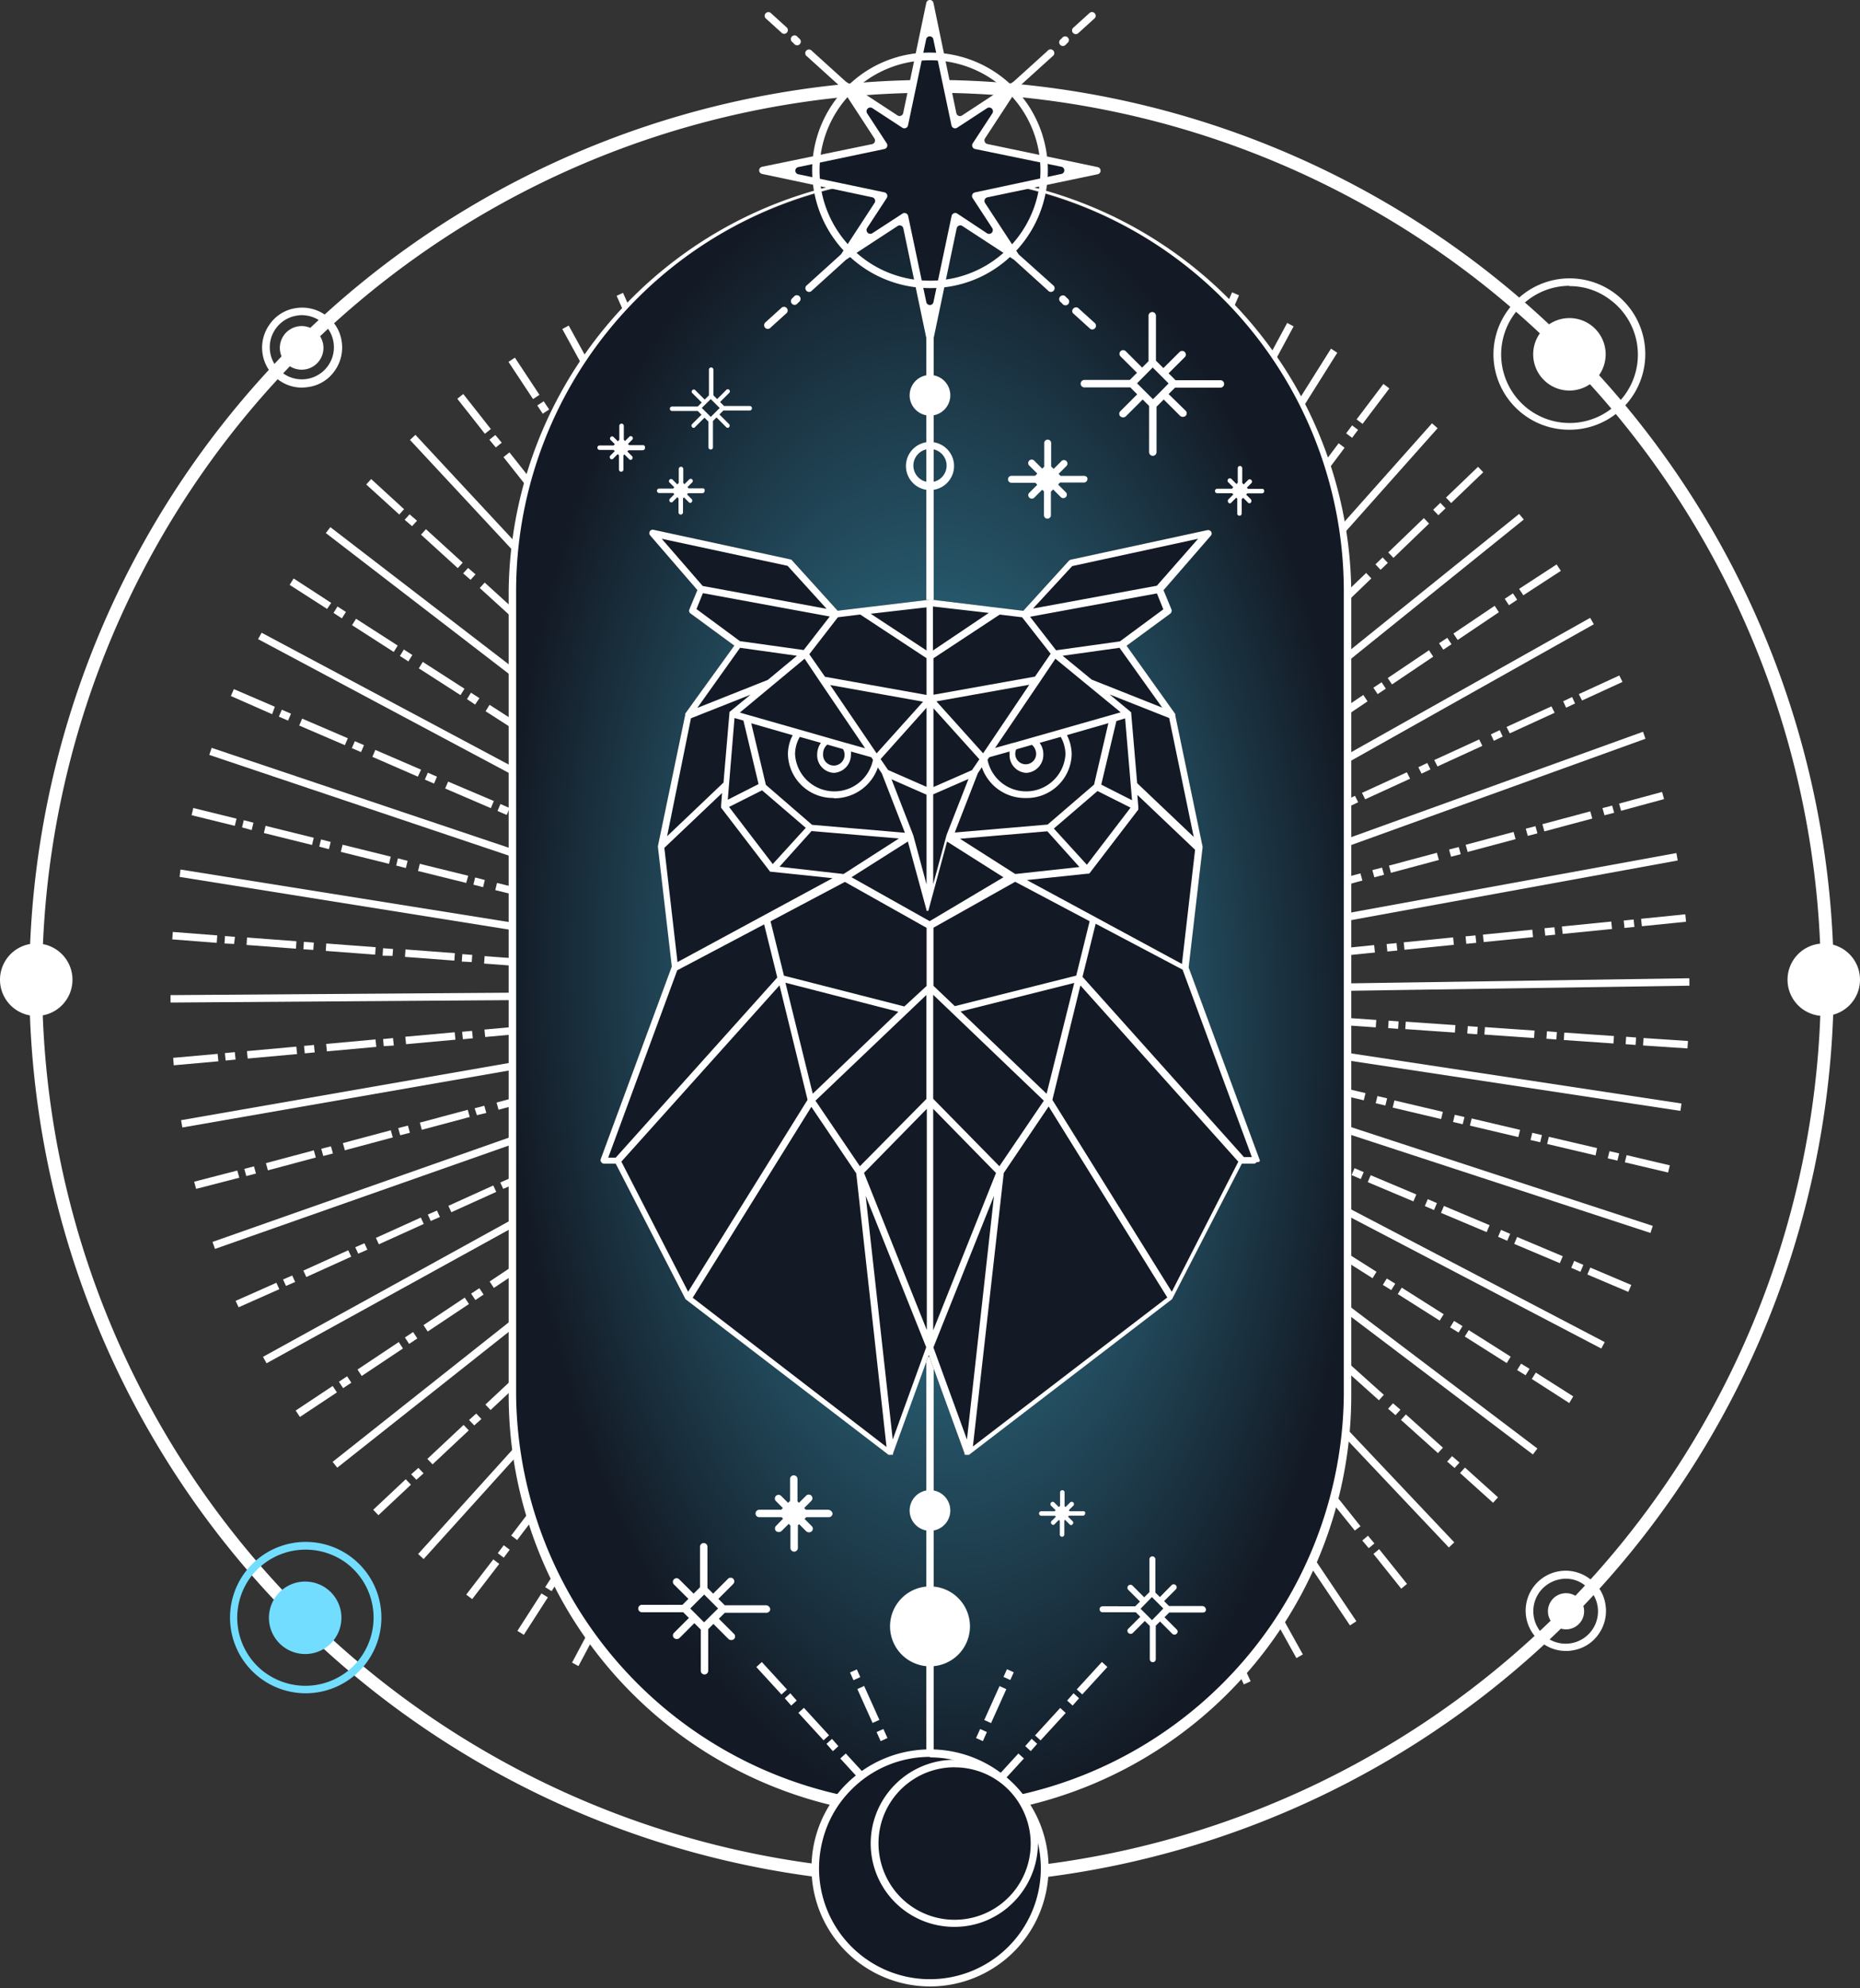<svg id="Layer_1" data-name="Layer 1" xmlns="http://www.w3.org/2000/svg" xmlns:xlink="http://www.w3.org/1999/xlink" viewBox="0 0 290 310">
    <rect x="0" y="0" width="290" height="310" fill="#333333" stroke="none"/>
    <defs>
        <radialGradient id="radial-gradient" cx="-387.62" cy="1121.48" r="1" gradientTransform="matrix(4.22, 127.85, 66.94, -2.21, -73289.93, 52191.24)" gradientUnits="userSpaceOnUse">
            <stop offset="0" stop-color="#378ea9"/>
            <stop offset="1" stop-color="#131a25"/>
        </radialGradient>
    </defs>
    <style>
        @keyframes rays {
        0% { transform: rotate(0); }
        100% { transform: rotate(-1turn); }
        }
        @keyframes blink1 {
        0% { opacity: 1; }
        80% { opacity: 1; }
        90% { opacity: 0; }
        100% { opacity: 1; }
        }
        @keyframes blink2 {
        0% { opacity: 1; }
        60% { opacity: 1; }
        63% { opacity: 0; }
        66% { opacity: 1; }
        100% { opacity: 1; }
        }
        @keyframes blink3 {
        0% { opacity: 1; }
        80% { opacity: 1; }
        85% { opacity: 0; }
        90% { opacity: 1; }
        100% { opacity: 1; }
        }
        #rays{
        transform-origin: center;
        animation: rays 50s linear infinite;
        }
        #sb1{
        animation: blink1 5s linear infinite;
        }
        #sb2{
        animation: blink2 8s linear infinite;
        }
        #sb3{
        animation: blink1 5s linear infinite 3s;
        }
        #sb4{
        animation: blink3 12s linear infinite;
        }
        #st1{
        animation: blink1 6s linear infinite;
        }
        #st2{
        animation: blink2 7s linear infinite;
        }
        #st3{
        animation: blink1 5s linear infinite 4s;
        }
        #st4{
        animation: blink3 8s linear infinite;
        }
        #st5{
        animation: blink2 6s linear infinite 3s;
        }
        #st6{
        animation: blink3 10s linear infinite;
        }
    </style>
    <path d="M145.31,292.8A139.67,139.67,0,1,0,5.57,153.13,139.7,139.7,0,0,0,145.31,292.8Z" style="fill:none;stroke:#fff;stroke-miterlimit:10;stroke-width:2px"/>
    <g id="rays"><path d="M207.52,54.36l-63,100.21,1,.62L208.5,55Z" style="fill:#fff"/><path d="M145.46,155.22l-.93-.7,4.64-6.19.93.7Zm5.81-7.74-.93-.7.93-1.24.93.7Zm1.63-2.17-.93-.7,4.65-6.19.93.7Zm5.81-7.74-.93-.7.93-1.24.93.7Zm1.63-2.17-.93-.7,4.65-6.19.93.7Zm5.81-7.74-.93-.7.93-1.24.93.7Zm1.63-2.17-.93-.7,4.65-6.19.93.7Zm5.81-7.74-.93-.7.93-1.24.93.7Zm1.63-2.17-.93-.7,4.65-6.19.93.7Zm5.85-7.74-.93-.7.93-1.24.93.7Zm1.63-2.17-.93-.7,4.64-6.19.93.7ZM188.47,98l-.93-.7.93-1.24.93.7Zm1.63-2.17-.93-.7,4.65-6.19.93.7Zm5.81-7.74-.93-.7.93-1.24.93.7Zm1.63-2.17-.93-.7L201.24,79l.93.7Zm5.81-7.7-.93-.7.93-1.24.93.7ZM205,76l-.93-.7,4.64-6.19.93.7Zm5.81-7.74-.93-.7.93-1.24.93.7Zm1.63-2.17-.93-.7,4.18-5.53.93.7Z" style="fill:#fff"/><path d="M223.27,66l-78.69,88.43.87.77,78.69-88.43Z" style="fill:#fff"/><path d="M145.39,155.3l-.81-.85,5.61-5.34.81.85Zm7-6.69-.81-.85,1.12-1.08.81.85Zm2-1.86-.81-.85,5.61-5.34.81.85Zm7-6.65-.81-.85,1.12-1.08.81.85Zm2-1.9-.81-.85,5.61-5.34.81.85Zm7-6.65-.81-.85,1.12-1.08.81.85Zm1.93-1.86-.81-.85,5.61-5.34.81.85Zm7-6.69-.81-.85,1.12-1.08.81.85Zm2-1.86-.81-.85,5.61-5.34.81.85Zm7-6.69-.81-.85,1.12-1.08.81.85Zm2-1.86-.81-.85L195,106.4l.81.85Zm7-6.65-.81-.85,1.12-1.08.81.85Zm2-1.86-.81-.85L204,97.88l.81.85Zm7-6.69-.81-.85,1.12-1.08.81.85Zm1.94-1.86-.81-.85L213,89.33l.81.85Zm7-6.69-.81-.85,1.12-1.08.81.85Zm2-1.86-.81-.85L222,80.78l.81.85Zm7-6.65-.81-.85,1.12-1.08.81.85Zm2-1.9-.81-.85,5-4.8.81.85Z" style="fill:#fff"/><path d="M236.85,80.13l-92.19,74.28.73.9L237.58,81Z" style="fill:#fff"/><path d="M145.31,155.34l-.66-1,6.43-4.33.66,1Zm8-5.42-.66-1,1.28-.85.66,1Zm2.24-1.51-.66-1,6.43-4.33.66,1Zm8-5.42-.66-1,1.28-.85.66,1Zm2.25-1.55-.66-1,6.43-4.33.66,1Zm8-5.42-.66-1,1.28-.85.66,1Zm2.24-1.51-.66-1,6.43-4.33.66,1Zm8-5.42-.66-1,1.28-.85.66,1Zm2.25-1.55-.66-1,6.43-4.33.66,1Zm8-5.42-.66-1,1.28-.85.66,1Zm2.25-1.51-.66-1,6.43-4.33.66,1Zm8-5.42-.66-1,1.28-.85.66,1Zm2.25-1.51-.66-1,6.43-4.33.66,1Zm8-5.46-.66-1,1.28-.85.66,1Zm2.24-1.51-.66-1,6.43-4.33.66,1Zm8-5.42-.66-1,1.28-.85.66,1Zm2.24-1.51-.66-1,6.43-4.33.66,1Zm8-5.42-.66-1,1.28-.85.66,1Zm2.24-1.55-.66-1L242.7,88l.66,1Z" style="fill:#fff"/><path d="M247.93,96.33l-103.2,58,.57,1,103.2-58Z" style="fill:#fff"/><path d="M145.23,155.38l-.5-1,7-3.21.5,1Zm8.79-4-.46-1,1.39-.66.46,1Zm2.48-1.12-.5-1,7-3.21.5,1Zm8.79-4-.46-1,1.39-.66.46,1Zm2.48-1.12-.5-1,7-3.21.5,1Zm8.79-4-.46-1,1.39-.66.46,1Zm2.48-1.12-.5-1,7-3.21.5,1Zm8.79-4-.5-1,1.39-.66.5,1Zm2.48-1.16-.5-1,7-3.21.5,1Zm8.79-4-.5-1L200,129l.5,1Zm2.48-1.12-.5-1,7-3.21.5,1Zm8.79-4-.5-1,1.39-.66.5,1Zm2.48-1.12-.5-1,7-3.21.5,1Zm8.79-4-.5-1,1.39-.66.5,1Zm2.48-1.12-.5-1,7-3.21.5,1Zm8.79-4-.47-1,1.39-.66.46,1Zm2.48-1.16-.5-1,7-3.21.5,1Zm8.79-4-.46-1,1.39-.66.46,1Zm2.48-1.12-.5-1,6.31-2.9.5,1Z" style="fill:#fff"/><path d="M256.17,114.09,144.8,154.31l.39,1.09,111.36-40.22Z" style="fill:#fff"/><path d="M145.15,155.42l-.31-1.12,7.47-2,.31,1.12Zm9.33-2.51-.31-1.12,1.51-.39.31,1.12Zm2.63-.7-.31-1.12,7.47-2,.31,1.12Zm9.33-2.51-.31-1.12,1.51-.39.31,1.12Zm2.63-.74-.31-1.12,7.47-2,.31,1.12Zm9.33-2.51-.31-1.12,1.51-.39.31,1.12Zm2.63-.7-.31-1.12,7.47-2,.31,1.12Zm9.33-2.51-.31-1.12,1.51-.39.31,1.12Zm2.63-.7-.31-1.12,7.47-2,.31,1.12Zm9.33-2.55-.31-1.12,1.51-.39.31,1.12Zm2.63-.7-.31-1.12,7.47-2,.31,1.12Zm9.33-2.51-.31-1.12,1.51-.39.31,1.12Zm2.59-.7-.31-1.12,7.47-2,.31,1.12Zm9.37-2.51-.31-1.12,1.51-.39.31,1.12Zm2.59-.74-.31-1.12,7.47-2,.31,1.12Zm9.37-2.51-.31-1.12,1.51-.39.31,1.12Zm2.59-.7-.31-1.12,7.47-2,.31,1.12Zm9.37-2.51-.31-1.12,1.51-.39.31,1.12Zm2.59-.7-.31-1.12,6.7-1.82.31,1.12Z" style="fill:#fff"/><path d="M261.37,133,144.89,154.29l.21,1.14,116.48-21.27Z" style="fill:#fff"/><path d="M145,155.45l-.12-1.16,7.7-.77.12,1.16Zm9.64-1-.12-1.16,1.55-.15.12,1.16Zm2.71-.27-.12-1.16,7.7-.77.12,1.16Zm9.64-.93-.12-1.16,1.55-.15.12,1.16Zm2.67-.27-.12-1.16,7.7-.77.12,1.16Zm9.64-.93-.12-1.16,1.55-.15.12,1.16Zm2.71-.27-.12-1.16,7.7-.77.12,1.16Zm9.64-1-.12-1.16,1.55-.15.12,1.16Zm2.67-.23-.12-1.16,7.7-.77.12,1.16Zm9.64-1-.12-1.16,1.55-.15.12,1.16Zm2.71-.27-.12-1.16,7.7-.77.12,1.16Zm9.64-.93-.12-1.16,1.55-.15.12,1.16Zm2.67-.27-.12-1.16,7.7-.77.12,1.16Zm9.64-.93-.12-1.16,1.55-.15.12,1.16Zm2.71-.27-.12-1.16,7.7-.77.12,1.16Zm9.6-1-.12-1.16,1.55-.15.12,1.16Zm2.71-.27-.12-1.16,7.7-.77.12,1.16Zm9.64-.93-.12-1.16,1.55-.16.12,1.16Zm2.71-.27-.12-1.16,6.89-.7.12,1.16Z" style="fill:#fff"/><path d="M263.39,152.52,145,154.29l0,1.16,118.4-1.77Z" style="fill:#fff"/><path d="M263.1,163.46l-6.93-.46.08-1.16,6.93.46Zm-8.09-.54-1.55-.12.08-1.16,1.55.12Zm-3.45-.23-7.74-.54.08-1.16,7.74.54Zm-8.9-.62-1.55-.12.08-1.16,1.55.12Zm-3.48-.23-7.74-.54.08-1.16,7.74.54Zm-8.86-.58-1.55-.12.08-1.16,1.55.12Zm-3.48-.27-7.74-.54.08-1.16,7.74.54Zm-8.86-.58-1.55-.12.08-1.16,1.55.12Zm-3.48-.23-7.74-.54.08-1.16,7.74.54Zm-8.9-.62-1.55-.12.08-1.16,1.55.12Zm-3.44-.23-7.74-.54.08-1.16,7.74.54Zm-8.9-.62-1.55-.12.08-1.16,1.55.12Zm-3.48-.23-7.74-.54.08-1.16,7.74.54Zm-8.86-.58-1.55-.12.08-1.16,1.55.12Zm-3.48-.23-7.74-.54.08-1.16,7.74.54Zm-8.86-.62-1.55-.12.08-1.16,1.55.12Zm-3.48-.23-7.74-.54.08-1.16,7.74.54Zm-8.9-.62-1.55-.12.08-1.16,1.55.12Zm-3.48-.23-7.74-.54.08-1.16,7.74.54Z" style="fill:#fff"/><path d="M145.08,154.29l-.17,1.15L262,173.2l.17-1.15Z" style="fill:#fff"/><path d="M260.08,182.81l-6.74-1.59.27-1.12,6.74,1.59Zm-7.9-1.86-1.51-.35.27-1.12,1.51.35Zm-3.41-.81-7.55-1.78.27-1.12L249,179Zm-8.63-2.05-1.51-.35.27-1.12,1.51.35Zm-3.41-.81-7.55-1.78.27-1.12,7.55,1.78Zm-8.67-2-1.51-.35.27-1.12,1.51.35Zm-3.37-.81-7.55-1.78.27-1.12,7.55,1.78ZM216,172.36l-1.51-.35.27-1.12,1.51.35Zm-3.37-.81-7.55-1.78.27-1.12,7.55,1.78ZM204,169.5l-1.51-.35.27-1.12,1.51.35Zm-3.41-.81L193,166.91l.27-1.12,7.55,1.78ZM192,166.63l-1.51-.35.27-1.12,1.51.35Zm-3.41-.81L181,164l.27-1.12,7.55,1.78Zm-8.67-2.05-1.51-.35.27-1.12,1.51.35Zm-3.37-.81L169,161.18l.27-1.12,7.55,1.78Zm-8.67-2.05-1.51-.35.27-1.12,1.51.35Zm-3.41-.81-7.55-1.78.27-1.12L164.7,159ZM155.8,158l-1.51-.35.27-1.12,1.51.35Zm-3.41-.77-7.55-1.78.27-1.12,7.55,1.78Z" style="fill:#fff"/><path d="M145.17,154.3l-.36,1.1,112.52,36.83.36-1.1Z" style="fill:#fff"/><path d="M253.88,201.42l-6.39-2.71.46-1.08,6.39,2.71Zm-7.47-3.13-1.43-.62.46-1.08,1.43.62Zm-3.21-1.35-7.12-3,.46-1.08,7.12,3ZM235,193.45l-1.43-.62.46-1.08,1.43.62Zm-3.21-1.35-7.12-3,.46-1.08,7.12,3Zm-8.21-3.44-1.43-.62.46-1.08,1.43.62Zm-3.21-1.35-7.12-3,.46-1.08,7.12,3Zm-8.21-3.48-1.43-.62.46-1.08,1.43.62Zm-3.21-1.35-7.12-3,.46-1.08,7.12,3ZM200.78,179l-1.43-.62.46-1.08,1.43.62Zm-3.21-1.35-7.12-3,.46-1.08,7.12,3Zm-8.21-3.44-1.43-.62.46-1.08,1.43.62Zm-3.21-1.35-7.12-3,.46-1.08,7.08,3Zm-8.21-3.48-1.43-.62.47-1.08,1.43.62ZM174.73,168l-7.12-3,.47-1.08,7.12,3Zm-8.21-3.44-1.43-.62.46-1.08,1.43.62Zm-3.21-1.35-7.12-3,.46-1.08,7.12,3Zm-8.21-3.48-1.43-.62.46-1.08,1.43.62Zm-3.21-1.35-7.12-3,.46-1.08,7.12,3Z" style="fill:#fff"/><path d="M145.29,154.36l-.54,1,104.91,54.89.54-1Z" style="fill:#fff"/><path d="M244.67,218.75,238.83,215l.62-1,5.84,3.71Zm-6.81-4.33-1.32-.81.62-1,1.32.81Zm-2.94-1.9-6.54-4.14.62-1,6.54,4.14Zm-7.51-4.76-1.32-.81.62-1,1.32.81Zm-2.94-1.86-6.54-4.14.62-1,6.54,4.14Zm-7.55-4.76-1.32-.81.62-1,1.32.81ZM214,199.29l-6.54-4.14.62-1,6.54,4.14Zm-7.51-4.76-1.32-.81.62-1,1.32.81Zm-2.94-1.9L197,188.49l.62-1,6.54,4.14ZM196,187.88l-1.32-.81.62-1,1.32.81ZM193.07,186l-6.54-4.14.62-1,6.54,4.14Zm-7.51-4.76-1.32-.81.62-1,1.32.81Zm-2.94-1.86-6.54-4.14.62-1,6.54,4.14Zm-7.55-4.8-1.32-.81.62-1,1.32.81Zm-2.94-1.86-6.54-4.14.62-1,6.54,4.14ZM164.62,168l-1.32-.81.62-1,1.32.81Zm-2.94-1.86L155.14,162l.62-1,6.54,4.14Zm-7.51-4.76-1.32-.81.62-1,1.32.81Zm-2.94-1.86-6.54-4.14.62-1,6.54,4.14Z" style="fill:#fff"/><path d="M145.33,154.4l-.7.92L239,226.77l.7-.93Z" style="fill:#fff"/><path d="M232.79,234.3l-5.15-4.64.77-.85,5.15,4.64Zm-6-5.42-1.16-1,.77-.85,1.16,1Zm-2.59-2.32-5.77-5.18.77-.85,5.77,5.18Zm-6.62-5.92-1.16-1,.77-.85,1.16,1Zm-2.59-2.32-5.77-5.18.77-.85,5.77,5.18Zm-6.66-6-1.16-1,.77-.85,1.16,1ZM205.69,210l-5.77-5.18.77-.85,5.77,5.18Zm-6.62-5.92-1.16-1,.77-.85,1.16,1Zm-2.59-2.36-5.77-5.18.77-.85,5.77,5.18Zm-6.62-5.92-1.16-1,.77-.85,1.16,1Zm-2.59-2.32-5.77-5.18.77-.85,5.77,5.18Zm-6.62-6-1.16-1,.77-.85,1.16,1Zm-2.59-2.32-5.77-5.18.77-.85,5.77,5.18Zm-6.66-5.92-1.16-1,.77-.85,1.16,1ZM168.81,177,163,171.82l.77-.85,5.77,5.18Zm-6.62-6L161,170l.78-.85,1.16,1Zm-2.59-2.32-5.77-5.19.77-.85,5.77,5.18ZM153,162.8l-1.16-1,.77-.85,1.16,1Zm-2.59-2.36-5.77-5.18.77-.85,5.77,5.18Z" style="fill:#fff"/><path d="M145.42,154.47l-.84.8,81.32,86,.84-.8Z" style="fill:#fff"/><path d="M218.47,247.69l-4.33-5.42.89-.74,4.34,5.42Zm-5.07-6.31-1-1.2.89-.74,1,1.2Zm-2.17-2.75-4.84-6,.89-.74,4.84,6.07Zm-5.57-6.93-1-1.2.89-.74,1,1.2ZM203.49,229l-4.84-6,.89-.74,4.84,6ZM198,222l-1-1.2.89-.74,1,1.2Zm-2.17-2.75-4.84-6,.89-.74,4.84,6Zm-5.57-6.93-1-1.2.89-.74,1,1.2ZM188,209.62l-4.84-6,.89-.74,4.84,6Zm-5.57-6.93-1-1.2.89-.74,1,1.2Zm-2.17-2.75-4.84-6,.89-.74,4.84,6ZM174.73,193l-1-1.2.89-.74,1,1.2Zm-2.17-2.75-4.84-6,.89-.74,4.84,6ZM167,183.35l-1-1.2.89-.74,1,1.2Zm-2.17-2.75-4.84-6,.89-.74,4.84,6Zm-5.57-6.93-1-1.2.89-.74,1,1.2Zm-2.17-2.75-4.84-6,.89-.74,4.84,6ZM151.54,164l-1-1.2.89-.73,1,1.2Zm-2.17-2.75-4.84-6,.89-.74,4.84,6Z" style="fill:#fff"/><path d="M145.48,154.52l-1,.65,66,98.25,1-.65Z" style="fill:#fff"/><path d="M202.13,258.52l-3.37-6.07,1-.58,3.37,6.07Zm-3.95-7-.74-1.35,1-.58.74,1.35Zm-1.7-3.06-3.76-6.77,1-.58,3.75,6.77Zm-4.34-7.78-.74-1.35,1-.58.73,1.35Zm-1.66-3-3.76-6.77,1-.58,3.76,6.77Zm-4.34-7.78-.74-1.35,1-.58.73,1.35Zm-1.7-3.06L180.69,220l1-.58,3.76,6.77ZM180.11,219l-.74-1.35,1-.58.74,1.35ZM178.4,216l-3.75-6.77,1-.58,3.75,6.77Zm-4.34-7.74-.74-1.36,1-.58.74,1.35Zm-1.7-3.06-3.76-6.77,1-.58,3.75,6.77ZM168,197.39l-.74-1.35,1-.58.74,1.35Zm-1.7-3.06-3.75-6.77,1-.58,3.76,6.77Zm-4.3-7.78-.74-1.36,1-.58L163,186Zm-1.7-3-3.76-6.77,1-.58,3.76,6.77ZM156,175.77l-.74-1.35,1-.58.74,1.35Zm-1.7-3.06-3.75-6.77,1-.58,3.76,6.77ZM150,164.93l-.74-1.35,1-.58.74,1.35Zm-1.7-3-3.76-6.77,1-.58,3.75,6.77Z" style="fill:#fff"/><path d="M184.25,266.53,181.93,260l1.08-.39,2.32,6.54Zm-2.75-7.62-.5-1.47,1.08-.39.5,1.47Zm-1.16-3.29-2.59-7.27,1.08-.39,2.59,7.27Zm-3-8.36-.5-1.47,1.08-.39.5,1.47Zm-1.2-3.29-2.59-7.27,1.08-.39,2.59,7.27Zm-3-8.4-.5-1.47,1.08-.39.5,1.47ZM172,232.33l-2.59-7.27,1.08-.39,2.59,7.27Zm-3-8.4-.5-1.47,1.08-.39.5,1.47Zm-1.2-3.29-2.59-7.27,1.08-.39,2.59,7.27Zm-3-8.36-.5-1.47,1.08-.39.5,1.47ZM163.7,209l-2.59-7.27,1.08-.39,2.59,7.27Zm-3-8.4-.5-1.47,1.08-.39.5,1.47Zm-1.2-3.29L156.92,190l1.08-.39,2.63,7.27Zm-3-8.36-.5-1.47,1.08-.39.5,1.47Zm-1.16-3.29-2.59-7.27,1.08-.39,2.59,7.27Zm-3-8.4-.5-1.47,1.08-.39.5,1.47Zm-1.2-3.25-2.59-7.27,1.08-.39,2.59,7.27Zm-3-8.4-.5-1.47,1.08-.39.5,1.47Zm-1.16-3.29-2.59-7.27,1.08-.39,2.59,7.27Z" style="fill:#fff"/><path d="M145.57,154.7l-1.12.3,30.41,114.39,1.12-.3Z" style="fill:#fff"/><path d="M145.53,154.6l-1.06.49,49.46,107.53,1.06-.49Z" style="fill:#fff"/><path d="M165.24,271.48,164,264.67l1.16-.19,1.24,6.81Zm-1.39-8-.27-1.51,1.16-.19.27,1.51Zm-.62-3.44-1.35-7.62,1.16-.19,1.36,7.62Zm-1.59-8.74-.27-1.51,1.16-.19.27,1.51Zm-.62-3.44-1.35-7.62,1.16-.19,1.35,7.62Zm-1.55-8.74-.27-1.51,1.16-.19.27,1.51Zm-.62-3.44-1.35-7.62,1.16-.19L160,235.5ZM157.31,227l-.27-1.51,1.16-.19.27,1.51Zm-.62-3.44-1.35-7.62,1.16-.19,1.36,7.62Zm-1.59-8.74-.27-1.51,1.16-.19.27,1.51Zm-.58-3.44-1.35-7.62,1.16-.19,1.36,7.62Zm-1.59-8.74-.27-1.51,1.16-.19.27,1.51Zm-.62-3.44L151,191.51l1.16-.19,1.35,7.62Zm-1.55-8.74-.27-1.51,1.16-.19.27,1.51Zm-.62-3.44-1.35-7.62,1.16-.19,1.35,7.62Zm-1.59-8.74-.27-1.51,1.16-.19.27,1.51Zm-.58-3.44-1.35-7.62,1.16-.19,1.35,7.62ZM146.39,166l-.27-1.51,1.16-.19.27,1.51Zm-.62-3.44L144.42,155l1.16-.19,1.36,7.62Z" style="fill:#fff"/><path d="M155.53,272.76l-.66-6.89,1.16-.12.66,6.89Zm-.77-8-.15-1.55,1.16-.12.15,1.55Zm-.31-3.48-.74-7.7,1.16-.12.74,7.7Zm-.85-8.86-.15-1.55,1.16-.12.15,1.55Zm-.31-3.48-.74-7.7,1.16-.12.74,7.7Zm-.85-8.86-.15-1.55,1.16-.12.15,1.55Zm-.31-3.44-.74-7.7,1.16-.12.74,7.7Zm-.85-8.86-.15-1.55,1.16-.12.15,1.55Zm-.31-3.48-.74-7.7,1.16-.12.74,7.7Zm-.85-8.86-.15-1.55,1.16-.12.15,1.55Zm-.31-3.44-.74-7.7,1.16-.12.74,7.7Zm-.85-8.86-.15-1.55,1.16-.12.15,1.55Zm-.31-3.48-.74-7.7,1.16-.12.74,7.7Zm-.85-8.86-.15-1.55,1.16-.12.15,1.55Zm-.31-3.48-.74-7.7,1.16-.12.74,7.7Zm-.85-8.86-.16-1.55,1.16-.12.15,1.55Zm-.31-3.44-.74-7.7,1.16-.12.74,7.7Zm-.85-8.86-.15-1.55,1.16-.12.16,1.55Zm-.31-3.48-.74-7.7,1.16-.12.74,7.7Z" style="fill:#fff"/><path d="M145.74,273.23l-.08-6.93h1.16l.08,6.93Zm-.12-8.09v-1.55h1.16v1.55Zm0-3.48-.08-7.74h1.16l.08,7.74Zm-.08-8.9v-1.55h1.16v1.55Zm0-3.48-.08-7.74h1.16l.08,7.74Zm-.12-8.9v-1.55h1.16v1.55Zm0-3.48-.08-7.74h1.16l.08,7.74Zm-.08-8.9v-1.55h1.16V228Zm0-3.48-.08-7.74h1.16l.08,7.74Zm-.12-8.9v-1.55h1.16v1.55Zm0-3.48L145,204.4h1.16l.08,7.74Zm-.08-8.9v-1.55h1.16v1.55Zm0-3.48-.08-7.74H146l.08,7.74Zm-.12-8.9v-1.55H146v1.55Zm0-3.48-.08-7.74h1.16l.08,7.74Zm-.08-8.9v-1.55h1.16v1.55Zm0-3.48-.08-7.74h1.16l.08,7.74Zm-.12-8.9v-1.55h1.16v1.55Zm0-3.48-.08-7.74h1.16l.08,7.74Z" style="fill:#fff"/><path d="M137.07,273l-1.16-.08.5-6.93,1.16.08Zm.58-8.09-1.16-.08.12-1.55,1.16.08Zm.27-3.44-1.16-.08.54-7.7,1.16.08Zm.62-8.9-1.16-.08.12-1.55,1.16.08Zm.27-3.44-1.16-.08.54-7.7,1.16.08Zm.62-8.9-1.16-.08.12-1.55,1.16.08Zm.27-3.48-1.16-.08.54-7.7,1.16.08Zm.62-8.86-1.16-.08.12-1.55,1.16.08Zm.27-3.48-1.16-.08.54-7.7,1.16.08Zm.62-8.86-1.16-.08.12-1.55,1.16.08Zm.27-3.48-1.16-.08.54-7.7,1.16.08Zm.62-8.86-1.16-.08.12-1.55,1.16.08Zm.27-3.48-1.16-.08.54-7.7,1.16.08Zm.62-8.9-1.16-.08.12-1.55,1.16.08Zm.27-3.44-1.16-.08.54-7.7,1.16.08Zm.62-8.9-1.16-.08.12-1.55,1.16.08Zm.27-3.44-1.16-.08.54-7.7,1.16.08Zm.62-8.9-1.16-.08.12-1.55,1.16.08Zm.27-3.48-1.16-.08.54-7.7,1.16.08Z" style="fill:#fff"/><path d="M127.31,271.91l-1.16-.19,1.08-6.85,1.16.19Zm1.28-8-1.16-.19.23-1.55,1.16.19Zm.5-3.44-1.16-.19,1.2-7.66,1.16.19Zm1.39-8.78-1.16-.19.23-1.55,1.16.19Zm.54-3.44-1.16-.19,1.2-7.66,1.16.19Zm1.35-8.78-1.16-.19.23-1.55,1.16.19Zm.54-3.44-1.16-.19,1.2-7.66,1.16.19Zm1.39-8.78-1.16-.19.23-1.55,1.16.19Zm.5-3.44-1.16-.19,1.2-7.66,1.16.19Zm1.39-8.82-1.16-.19.23-1.55,1.16.19Zm.54-3.44-1.16-.19,1.2-7.66,1.16.19Zm1.35-8.78-1.16-.19.23-1.55,1.16.19Zm.54-3.44-1.16-.19,1.2-7.66,1.16.19Zm1.35-8.78-1.16-.19.23-1.55,1.16.19Zm.54-3.44-1.16-.19,1.2-7.66,1.16.19Zm1.39-8.78-1.16-.19.23-1.55,1.16.19Zm.54-3.44-1.16-.19,1.2-7.66,1.16.19Zm1.35-8.78-1.16-.19.23-1.55,1.16.19Zm.54-3.44-1.16-.19,1.2-7.66,1.16.19Z" style="fill:#fff"/><path d="M117.71,270.05l-1.12-.27,1.63-6.73,1.12.27Zm1.9-7.89-1.12-.27.35-1.51,1.12.27Zm.81-3.37-1.12-.27,1.82-7.51,1.12.27Zm2.09-8.67-1.12-.27.35-1.51,1.12.27Zm.81-3.37-1.12-.27L124,239l1.12.27Zm2.09-8.67-1.12-.27.35-1.51,1.12.27Zm.85-3.37-1.12-.27L127,227l1.12.27Zm2.09-8.67-1.12-.27.35-1.51,1.12.27Zm.81-3.37-1.12-.27,1.82-7.51,1.12.27Zm2.09-8.67-1.12-.27.35-1.51,1.12.27Zm.81-3.37-1.12-.27,1.82-7.51,1.12.27Zm2.09-8.67-1.12-.27.35-1.51,1.12.27Zm.85-3.37-1.12-.27,1.82-7.51,1.12.27ZM137.1,190l-1.12-.27.35-1.51,1.12.27Zm.81-3.37-1.12-.27,1.82-7.51,1.12.27Zm2.09-8.67-1.12-.27.35-1.51,1.12.27Zm.81-3.37-1.12-.27,1.82-7.51,1.12.27Zm2.09-8.67-1.12-.27.35-1.51,1.12.27Zm.81-3.37-1.12-.27,1.82-7.51,1.12.27Z" style="fill:#fff"/><path d="M108.23,267.38l-1.08-.35,2.17-6.58,1.08.35Zm2.56-7.7-1.08-.35.5-1.47,1.08.35Zm1.12-3.29-1.08-.35,2.44-7.35,1.08.35Zm2.79-8.43-1.08-.35.5-1.47,1.08.35Zm1.12-3.33-1.08-.35,2.44-7.35,1.08.35Zm2.79-8.43-1.08-.35.5-1.47,1.08.35Zm1.08-3.29-1.08-.35,2.44-7.35,1.08.35Zm2.83-8.47-1.08-.35.5-1.47L123,223Zm1.08-3.29-1.08-.35,2.44-7.35,1.08.35Zm2.83-8.43-1.08-.35.5-1.47,1.08.35Zm1.08-3.33-1.08-.35,2.44-7.35,1.08.35Zm2.79-8.43-1.08-.35.5-1.47,1.08.35Zm1.12-3.33-1.08-.35,2.44-7.35,1.08.35Zm2.79-8.44-1.08-.35.5-1.47,1.08.35Zm1.12-3.29-1.08-.35,2.44-7.35,1.08.35Zm2.79-8.47-1.08-.35.5-1.47,1.08.35Zm1.08-3.29-1.08-.35,2.44-7.35,1.08.35Zm2.83-8.43-1.08-.35.5-1.47,1.08.35Zm1.08-3.33L142,162l2.44-7.35,1.08.35Z" style="fill:#fff"/><path d="M102.23,256.51l-1.08-.46.62-1.43,1.08.46Zm1.36-3.21-1.08-.46,3-7.12,1.08.46Zm3.52-8.16-1.08-.46.62-1.43,1.08.46Zm1.35-3.21-1.08-.46,3.06-7.12,1.08.46Zm3.48-8.2-1.08-.46.62-1.43,1.08.46Zm1.39-3.17-1.08-.46,3-7.12,1.08.46Zm3.48-8.2-1.08-.46.62-1.43,1.08.47Zm1.36-3.21-1.08-.46,3-7.12,1.08.46ZM121.7,211l-1.08-.46.62-1.43,1.08.46Zm1.35-3.21L122,207.3l3.06-7.12,1.08.46Zm3.48-8.2-1.08-.46.62-1.43,1.08.46Zm1.35-3.17-1.08-.46,3-7.12,1.08.46Zm3.52-8.2-1.08-.46.62-1.43,1.08.46Zm1.35-3.21-1.08-.46,3-7.12,1.08.46Zm3.48-8.16-1.08-.47.62-1.43,1.08.46Zm1.39-3.21-1.08-.46,3.06-7.12,1.08.46Zm3.48-8.2-1.08-.46.62-1.43,1.08.46Zm1.35-3.17-1.08-.47,3-7.12,1.08.46Z" style="fill:#fff"/><path d="M90.19,259.76l-1-.54,3.25-6.11,1,.54Zm3.75-7.16-1-.54.74-1.35,1,.54Zm1.63-3.06-1-.54,3.6-6.85,1,.54Zm4.18-7.85-1-.54.74-1.35,1,.54Zm1.63-3.09-1-.54,3.6-6.85,1,.54Zm4.14-7.85-1-.54.74-1.35,1,.54Zm1.66-3.1-1-.54,3.6-6.85,1,.54Zm4.14-7.85-1-.54.74-1.35,1,.54Zm1.63-3.1-1-.54,3.6-6.85,1,.54Zm4.18-7.85-1-.54.74-1.35,1,.54Zm1.63-3.1-1-.54,3.6-6.85,1,.54Zm4.14-7.85-1-.54.74-1.35,1,.54Zm1.63-3.1-1-.54,3.6-6.85,1,.54Zm4.18-7.85-1-.54.74-1.35,1,.54Zm1.63-3.1-1-.54,3.6-6.85,1,.54Zm4.14-7.85-1-.54.74-1.35,1,.54Zm1.63-3.06-1-.54,3.6-6.85,1,.54Zm4.18-7.89-1-.54.74-1.35,1,.54ZM141.9,162l-1-.54,3.6-6.85,1,.54Z" style="fill:#fff"/><path d="M81.67,254.89l-1-.62,3.75-5.84,1,.62ZM86,248.08l-1-.62.85-1.32,1,.62Zm1.86-2.94-1-.62,4.18-6.5,1,.62Zm4.8-7.51-1-.62.85-1.32,1,.62Zm1.9-2.94-1-.62,4.18-6.5,1,.62Zm4.8-7.47-1-.62.85-1.32,1,.62Zm1.86-2.94-1-.62,4.18-6.5,1,.62Zm4.8-7.51-1-.62.85-1.32,1,.62Zm1.9-2.94-1-.62,4.18-6.5,1,.62Zm4.8-7.51-1-.62.85-1.32,1,.62Zm1.86-2.9-1-.62,4.18-6.5,1,.62Zm4.8-7.51-1-.62.85-1.32,1,.62Zm1.86-2.94-1-.62,4.18-6.5,1,.62Zm4.8-7.51-1-.62.85-1.32,1,.62Zm1.9-2.94-1-.62,4.18-6.5,1,.62Zm4.8-7.47-1-.62.85-1.32,1,.62Zm1.86-2.94-1-.62,4.18-6.5,1,.62Zm4.8-7.51-1-.62.85-1.32,1,.62Zm1.9-2.94-1-.62,4.18-6.5,1,.62Z" style="fill:#fff"/><path d="M73.62,249.32l-.93-.7,4.22-5.49.93.7Zm4.92-6.46-.93-.7.93-1.24.93.7Zm2.09-2.75-.93-.7,4.68-6.15.93.7ZM86,233l-.93-.7.93-1.24.93.7Zm2.09-2.79-.93-.7,4.68-6.15.93.7Zm5.42-7-.93-.7.93-1.24.93.7Zm2.09-2.79-.93-.7,4.68-6.15.93.7Zm5.42-7.08-.93-.7.93-1.24.93.7Zm2.13-2.75-.93-.7,4.68-6.15.93.7Zm5.38-7.08-.93-.7.93-1.24.93.7Zm2.13-2.79-.93-.7,4.68-6.15.93.7Zm5.38-7.08-.93-.7.93-1.24.93.7Zm2.13-2.75-.93-.7L122,184l.93.7Zm5.42-7.08-.93-.7.93-1.24.93.7Zm2.09-2.75-.93-.7,4.68-6.15.93.7Zm5.42-7.08-.93-.7.93-1.24.93.7Zm2.09-2.78-.93-.7,4.68-6.15.93.7Zm5.42-7.08-.93-.7.93-1.24.93.7Zm2.09-2.75-.93-.7,4.68-6.15.93.7Z" style="fill:#fff"/><path d="M144.57,154.48,65.19,242.29l.86.78,79.38-87.82Z" style="fill:#fff"/><path d="M59,236.24l-.81-.85,5.07-4.76.81.85Zm5.92-5.53-.81-.85,1.12-1,.81.85Zm2.52-2.4-.81-.85,5.65-5.3.81.85Zm6.5-6.07-.81-.85,1.12-1,.81.85Zm2.55-2.4-.81-.85,5.65-5.3.81.85Zm6.5-6.07-.81-.85,1.12-1,.81.85Zm2.52-2.4-.81-.85,5.65-5.3.81.85Zm6.5-6.07-.81-.85,1.12-1,.81.85Zm2.55-2.36-.81-.85,5.65-5.3.81.85Zm6.5-6.11-.81-.85,1.12-1,.81.85Zm2.52-2.36-.81-.85,5.65-5.3.81.85Zm6.5-6.07-.81-.85,1.12-1,.81.85Zm2.56-2.4-.81-.85,5.65-5.3.81.85Zm6.5-6.07-.81-.85,1.12-1,.81.85Zm2.52-2.4-.81-.85,5.65-5.3.81.85Zm6.5-6.07-.81-.85,1.12-1,.81.85Zm2.55-2.4-.81-.85,5.65-5.3.81.85Zm6.5-6.07-.81-.85,1.12-1,.81.85Zm2.52-2.4-.81-.85,5.65-5.3.81.85Z" style="fill:#fff"/><path d="M144.66,154.41,51.86,227.92l.72.91,92.81-73.51Z" style="fill:#fff"/><path d="M46.76,220.92l-.66-1,5.77-3.83.66,1Zm6.74-4.49-.66-1,1.28-.85.66,1Zm2.9-1.9-.66-1,6.43-4.29.66,1Zm7.39-5-.66-1,1.28-.85.66,1Zm2.9-1.93-.66-1,6.43-4.29.66,1Zm7.43-4.91-.66-1,1.28-.85.66,1ZM77,200.8l-.66-1,6.43-4.29.66,1Zm7.43-5-.66-1L85,194l.66,1Zm2.9-1.9-.66-1,6.43-4.29.66,1Zm7.39-5-.66-1,1.28-.85.66,1Zm2.9-1.93-.66-1,6.43-4.29.66,1Zm7.43-4.91-.66-1,1.28-.85.66,1Zm2.9-1.93-.66-1,6.42-4.29.66,1Zm7.39-4.91-.66-1,1.28-.85.66,1Zm2.9-1.93-.66-1,6.43-4.29.66,1Zm7.39-5-.66-1,1.28-.85.66,1Zm2.9-1.93-.66-1,6.43-4.29.66,1Zm7.43-4.91-.66-1,1.28-.85.66,1Zm2.9-1.93-.66-1,6.43-4.29.66,1Z" style="fill:#fff"/><path d="M144.7,154.39,41,211.55l.56,1L145.26,155.4Z" style="fill:#fff"/><path d="M37.2,203.82l-.46-1,6.35-2.82.46,1Zm7.39-3.33-.46-1,1.43-.62.46,1Zm3.17-1.39-.46-1,7-3.17.46,1Zm8.09-3.64-.46-1,1.43-.62.46,1ZM59.07,194l-.46-1,7-3.17.46,1Zm8.09-3.64-.46-1,1.43-.62.46,1ZM70.37,189l-.46-1,7-3.17.46,1Zm8.09-3.64-.46-1,1.43-.62.46,1Zm3.21-1.43-.46-1,7-3.17.46,1Zm8.09-3.64-.46-1,1.43-.62.46,1ZM93,178.82l-.46-1,7-3.17.46,1Zm8.09-3.64-.46-1,1.43-.62.46,1Zm3.21-1.43-.46-1,7-3.17.46,1Zm8.09-3.64-.47-1,1.43-.62.47,1Zm3.21-1.43-.46-1,7-3.17.46,1Zm8.09-3.64-.46-1,1.43-.62.47,1Zm3.21-1.43-.46-1,7-3.17.46,1ZM135,160l-.46-1,1.43-.62.46,1Zm3.21-1.43-.46-1,7-3.17.46,1Z" style="fill:#fff"/><path d="M144.82,154.33,33.13,193.63l.39,1.09,111.69-39.29Z" style="fill:#fff"/><path d="M30.58,185.36l-.31-1.12L37,182.5l.31,1.12Zm7.82-2-.31-1.12,1.51-.39.31,1.12Zm3.37-.89-.31-1.12,7.47-2,.31,1.12Zm8.63-2.24-.31-1.12,1.51-.39.31,1.12Zm3.37-.89-.31-1.12,7.47-2,.31,1.12ZM62.4,177l-.31-1.12,1.51-.39.31,1.12Zm3.37-.85-.31-1.12,7.47-2,.31,1.12Zm8.59-2.28L74,172.79l1.51-.39.31,1.12Zm3.37-.85-.31-1.12,7.47-2,.31,1.12Zm8.63-2.28L86,169.65l1.51-.39.31,1.12Zm3.37-.85-.31-1.12,7.51-2,.31,1.12Zm8.59-2.28L98,166.52l1.51-.39.31,1.12Zm3.37-.85-.31-1.12,7.47-2,.31,1.12Zm8.63-2.24-.31-1.12,1.51-.39.31,1.12Zm3.37-.89-.31-1.12,7.47-2,.31,1.12Zm8.63-2.24-.31-1.12,1.51-.39.31,1.12Zm3.37-.89-.31-1.12,7.47-2,.31,1.12Zm8.59-2.24-.31-1.12,1.51-.39.31,1.12Zm3.37-.89-.31-1.12,7.47-2,.31,1.12Z" style="fill:#fff"/><path d="M144.87,154.3,28.23,174.65l.2,1.14,116.64-20.35Z" style="fill:#fff"/><path d="M27.09,166.09,27,164.93l6.93-.62.12,1.16Zm8.09-.74-.12-1.16,1.55-.15.12,1.16Zm3.44-.31-.12-1.16,7.7-.7.12,1.16Zm8.9-.81-.12-1.16,1.55-.15.12,1.16Zm3.45-.31-.12-1.16,7.7-.7.12,1.16Zm8.86-.81L59.73,162l1.55-.15.12,1.16Zm3.48-.31-.12-1.16,7.7-.7.12,1.16Zm8.86-.77-.12-1.16,1.55-.15.12,1.16Zm3.48-.35-.12-1.16,7.7-.7.12,1.16Zm8.86-.77-.12-1.16,1.55-.15.12,1.16ZM88,160.6l-.12-1.16,7.7-.7.12,1.16Zm8.86-.81-.12-1.16,1.55-.15.12,1.16Zm3.48-.31-.12-1.16,7.7-.7.12,1.16Zm8.86-.81-.12-1.16,1.55-.15.12,1.16Zm3.48-.31-.12-1.16,7.7-.7.12,1.16Zm8.86-.77-.12-1.16,1.55-.15.12,1.16Zm3.44-.35-.12-1.16,7.7-.7.12,1.16Zm8.86-.77-.12-1.16,1.55-.15.12,1.16Zm3.48-.31-.12-1.16,7.7-.7.12,1.16Z" style="fill:#fff"/><path d="M145,154.3l-118.41.85v1.16L145,155.46Z" style="fill:#fff"/><path d="M145,155.45l-7.7-.58.08-1.16,7.7.58Zm-9.68-.74-1.55-.12.08-1.16,1.55.12Zm-2.67-.23-7.7-.58.08-1.16,7.7.58Zm-9.68-.7-1.55-.12.08-1.16,1.55.12Zm-2.67-.23-7.7-.58.08-1.16,7.7.58Zm-9.68-.74-1.55-.12.08-1.16,1.55.12Zm-2.67-.19-7.7-.58.08-1.16,7.7.58Zm-9.68-.74-1.55-.12.08-1.16,1.55.12Zm-2.71-.19-7.7-.58.08-1.16,7.7.58ZM85.89,151l-1.55-.12.08-1.16,1.55.12Zm-2.71-.19-7.7-.58.08-1.16,7.7.58ZM73.55,150,72,149.92l.08-1.16,1.55.12Zm-2.71-.23-7.7-.58.08-1.16,7.7.58Zm-9.64-.74L59.65,149l.08-1.16,1.55.12Zm-2.71-.19-7.7-.58.08-1.16,7.7.58Zm-9.64-.74L47.3,148l.08-1.16,1.55.12Zm-2.71-.19-7.7-.58.08-1.16,7.7.58Zm-9.64-.74L35,147.1l.08-1.16,1.55.12ZM33.79,147l-6.93-.54.08-1.16,6.93.54Z" style="fill:#fff"/><path d="M28.14,135.57,28,136.72l116.92,18.7.18-1.15Z" style="fill:#fff"/><path d="M144.85,155.42l-7.51-1.86.27-1.12,7.51,1.86Zm-9.37-2.28-1.51-.39.27-1.12,1.51.39Zm-2.63-.66-7.51-1.86.27-1.12,7.51,1.86Zm-9.41-2.32-1.51-.39.27-1.12,1.51.39Zm-2.63-.66-7.51-1.86.27-1.12,7.51,1.86Zm-9.41-2.32-1.51-.39.27-1.12,1.51.39Zm-2.63-.62-7.51-1.86.27-1.12,7.51,1.86Zm-9.41-2.32-1.51-.39.27-1.12,1.51.39Zm-2.59-.66-7.51-1.86.27-1.12L97,142.46Zm-9.41-2.32-1.51-.39.27-1.12,1.51.39Zm-2.63-.62-7.51-1.86.27-1.12L85,139.51Zm-9.41-2.32-1.51-.39.27-1.12,1.51.39Zm-2.63-.66-7.51-1.86.27-1.12L73,136.54Zm-9.41-2.32-1.51-.39.27-1.12,1.51.39Zm-2.63-.66-7.51-1.86.27-1.12,7.51,1.86Zm-9.37-2.28L49.78,132l.27-1.12,1.51.39Zm-2.63-.66-7.51-1.86.27-1.12,7.51,1.86Zm-9.41-2.32L37.74,129l.27-1.12,1.51.39Zm-2.63-.66-6.74-1.66.27-1.12,6.74,1.66Z" style="fill:#fff"/><path d="M33,116.6l-.37,1.1,112.23,37.73.37-1.1Z" style="fill:#fff"/><path d="M144.77,155.42l-7.12-3.06.46-1.08,7.12,3.06Zm-8.9-3.87-1.43-.62.46-1.08,1.43.62Zm-2.48-1-7.12-3.06.47-1.08,7.12,3.06Zm-8.86-3.83-1.43-.62.46-1.08,1.43.62ZM122,145.59l-7.12-3.06.46-1.08,7.12,3.06Zm-8.86-3.83-1.43-.62.47-1.08,1.43.62Zm-2.48-1.08-7.12-3.06.46-1.08,7.12,3.06Zm-8.9-3.83-1.43-.62.46-1.08,1.43.62Zm-2.48-1.08-7.12-3.06.46-1.08,7.12,3.06Zm-8.9-3.83L89,131.31l.46-1.08,1.43.62Zm-2.48-1-7.12-3.06.46-1.08,7.12,3.06ZM79,127.06l-1.43-.62.46-1.08,1.43.62ZM76.53,126l-7.12-3.06.46-1.08L77,124.89Zm-8.86-3.83-1.43-.62.46-1.08,1.43.62Zm-2.52-1.08L58.06,118l.46-1.08L65.65,120Zm-8.86-3.83-1.43-.62.46-1.08,1.43.62Zm-2.52-1.08-7.12-3.06.46-1.08,7.12,3.06Zm-8.86-3.83-1.43-.62.46-1.08,1.43.62Zm-2.48-1L36,108.52l.46-1.08,6.39,2.75Z" style="fill:#fff"/><path d="M40.79,98.65l-.55,1L144.7,155.39l.55-1Z" style="fill:#fff"/><path d="M144.69,155.34l-6.5-4.18.62-1,6.5,4.18Zm-8.13-5.22-1.32-.85.62-1,1.32.85Zm-2.28-1.47-6.5-4.18.62-1,6.5,4.18Zm-8.13-5.26-1.32-.85.62-1,1.32.85Zm-2.28-1.47-6.5-4.18.62-1,6.5,4.18Zm-8.13-5.22-1.32-.85.62-1,1.32.85Zm-2.28-1.47-6.5-4.18.62-1,6.5,4.18ZM105.32,130l-1.32-.85.62-1,1.32.85ZM103,128.49l-6.5-4.18.62-1,6.5,4.18Zm-8.13-5.22-1.32-.85.62-1,1.32.85Zm-2.28-1.47-6.5-4.18.62-1,6.5,4.18Zm-8.13-5.26-1.32-.85.62-1,1.32.85Zm-2.25-1.47-6.5-4.18.62-1,6.5,4.18Zm-8.13-5.22L72.81,109l.62-1,1.32.85Zm-2.28-1.47-6.5-4.18.62-1,6.5,4.18Zm-8.13-5.26-1.32-.85.62-1,1.32.85Zm-2.28-1.47-6.5-4.18.62-1,6.5,4.18ZM53.3,96.41,52,95.56l.62-1,1.32.85ZM51,94.94l-5.84-3.75.62-1L51.64,94Z" style="fill:#fff"/><path d="M51.51,82.19l-.71.92,93.84,72.18.71-.92Z" style="fill:#fff"/><path d="M144.61,155.3l-5.73-5.22.77-.85,5.73,5.22Zm-7.16-6.54-1.16-1,.77-.85,1.16,1Zm-2-1.82-5.73-5.22.77-.85,5.73,5.22Zm-7.16-6.5-1.16-1,.77-.85,1.16,1Zm-2-1.82-5.73-5.22.78-.85,5.73,5.22Zm-7.16-6.54L118,131l.77-.85,1.16,1Zm-2-1.82L111.4,125l.77-.85,5.73,5.22Zm-7.16-6.5-1.16-1,.77-.85,1.16,1Zm-2-1.82-5.73-5.22.77-.85,5.73,5.22Zm-7.16-6.54-1.16-1,.77-.85,1.16,1Zm-2-1.82-5.73-5.22.77-.85,5.73,5.22Zm-7.16-6.5-1.16-1,.77-.85,1.16,1Zm-2-1.82-5.73-5.22.77-.85,5.73,5.22Zm-7.12-6.54-1.16-1,.77-.85,1.16,1Zm-2-1.82-5.73-5.22.77-.85,5.73,5.22Zm-7.16-6.5-1.16-1,.77-.85,1.16,1Zm-2-1.82-5.73-5.22.77-.85,5.73,5.22Zm-7.12-6.54-1.16-1,.77-.85,1.16,1Zm-2-1.82-5.15-4.68.77-.85L63,79.39Z" style="fill:#fff"/><path d="M64.77,67.8l-.85.79,80.62,86.67.85-.79Z" style="fill:#fff"/><path d="M144.54,155.22l-4.8-6.07.93-.74,4.8,6.07Zm-6-7.62-1-1.2.93-.74,1,1.2Zm-1.7-2.13-4.8-6.07.93-.74,4.8,6.07Zm-6-7.58-1-1.2.93-.74,1,1.2Zm-1.66-2.13-4.8-6.07.93-.74,4.8,6.07Zm-6-7.62-1-1.2.93-.74,1,1.2ZM121.58,126l-4.8-6.08.93-.73,4.8,6.07Zm-6-7.58-1-1.2.93-.73,1,1.2Zm-1.66-2.13-4.76-6.11.93-.74,4.8,6.07Zm-6-7.62-1-1.2.93-.73,1,1.2Zm-1.7-2.13-4.8-6.07.93-.74,4.8,6.07Zm-6-7.58-1-1.2.93-.74,1,1.2Zm-1.66-2.13-4.8-6.07.93-.74,4.8,6.07Zm-6-7.62-1-1.2.93-.74,1,1.2ZM91,87.09,86.16,81l.93-.74,4.8,6.07Zm-6-7.62-1-1.2.93-.74,1,1.2ZM83.3,77.34l-4.8-6.07.93-.74,4.8,6.07Zm-6-7.58-1-1.2.93-.74,1,1.2Zm-1.7-2.13-4.3-5.46.93-.74,4.3,5.46Z" style="fill:#fff"/><path d="M144.5,155.18l-4.26-6.46,1-.66,4.26,6.46Zm-5.3-8.09-.85-1.28,1-.66.85,1.28Zm-1.51-2.24-4.26-6.46,1-.66,4.26,6.46Zm-5.34-8.09-.85-1.28,1-.66.85,1.28Zm-1.47-2.24-4.26-6.46,1-.66,4.26,6.46Zm-5.34-8.09-.85-1.28,1-.66.85,1.28Zm-1.47-2.24-4.26-6.46,1-.66,4.26,6.46Zm-5.34-8.09-.85-1.28,1-.66.85,1.28Zm-1.51-2.24-4.26-6.46,1-.66,4.26,6.46Zm-5.3-8.09-.85-1.28,1-.66.85,1.28Zm-1.51-2.24-4.26-6.46,1-.66,4.26,6.46Zm-5.34-8.09-.85-1.28,1-.66.85,1.28Zm-1.47-2.28L99.32,86.7l1-.66,4.26,6.46Zm-5.34-8-.85-1.28,1-.66.85,1.28Zm-1.47-2.28-4.26-6.46,1-.66,4.26,6.46Zm-5.34-8-.85-1.28,1-.66.85,1.28ZM89.92,72.5,85.66,66l1-.66,4.26,6.46Zm-5.3-8-.85-1.28,1-.66.85,1.28Zm-1.51-2.28-3.83-5.8,1-.66,3.83,5.8Z" style="fill:#fff"/><path d="M144.5,155.15l-3.72-6.77,1-.54,3.72,6.77Zm-4.64-8.47-.74-1.35,1-.54.74,1.35Zm-1.32-2.4-3.72-6.77,1-.54,3.72,6.77Zm-4.64-8.47-.74-1.35,1-.54.74,1.35Zm-1.28-2.4-3.72-6.77,1-.54,3.72,6.77ZM128,124.93l-.74-1.35,1-.54.74,1.36Zm-1.32-2.36-3.72-6.77,1-.54,3.72,6.77ZM122,114.06l-.74-1.35,1-.54.74,1.35Zm-1.28-2.36L117,104.93l1-.54,3.72,6.77Zm-4.65-8.47-.74-1.35,1-.54.74,1.35Zm-1.32-2.4-3.72-6.77,1-.54,3.72,6.77Zm-4.64-8.47L109.39,91l1-.54.74,1.35ZM108.85,90l-3.72-6.77,1-.54,3.71,6.77Zm-4.64-8.47-.74-1.35,1-.54.74,1.35Zm-1.32-2.36-3.72-6.77,1-.54,3.72,6.77Zm-4.64-8.51-.74-1.35,1-.54.74,1.35ZM97,68.25l-3.72-6.77,1-.54L98,67.71Zm-4.64-8.47-.74-1.35,1-.54.74,1.35ZM91,57.38,87.67,51.3l1-.54L92,56.83Z" style="fill:#fff"/><path d="M144.46,155.11,141.32,148l1-.46,3.14,7.08Zm-3.91-8.86-.62-1.43,1-.46.62,1.43Zm-1.12-2.48-3.14-7.08,1-.46,3.14,7.08Zm-3.91-8.82-.62-1.43,1-.46.62,1.43Zm-1.08-2.48-3.14-7.08,1-.46,3.14,7.08Zm-3.95-8.86-.62-1.43,1-.46.62,1.43Zm-1.08-2.48-3.13-7.08,1-.46,3.14,7.08Zm-3.91-8.82-.62-1.43,1-.46.62,1.43Zm-1.12-2.48-3.13-7.08,1-.46,3.14,7.08ZM120.46,101l-.62-1.43,1-.46.62,1.43Zm-1.12-2.48-3.14-7.08,1-.46L120.38,98Zm-3.91-8.82-.62-1.43,1-.46.62,1.43Zm-1.08-2.48-3.14-7.08,1-.46,3.14,7.08Zm-3.95-8.86-.62-1.43,1-.46.62,1.43Zm-1.08-2.48-3.13-7.08,1-.46,3.14,7.08ZM105.4,67l-.62-1.43,1-.46.62,1.43Zm-1.12-2.48-3.14-7.08,1-.46,3.13,7.08Zm-5-11.32-3.14-7.08,1-.46,3.13,7.08Zm1.11,2.46-.62-1.43,1-.46.62,1.43Z" style="fill:#fff"/><path d="M144.46,155.07l-2.55-7.31,1.08-.39,2.56,7.31Zm-3.17-9.13-.5-1.47,1.08-.39.5,1.47Zm-.89-2.59L137.84,136l1.08-.39,2.55,7.31Zm-3.17-9.13-.5-1.47,1.08-.39.5,1.47Zm-.89-2.55-2.55-7.31,1.08-.39,2.55,7.31Zm-3.21-9.13-.5-1.47,1.08-.39.5,1.47Zm-.89-2.55-2.55-7.31,1.08-.39,2.55,7.31Zm-3.17-9.13-.5-1.47,1.08-.39.5,1.47Zm-.89-2.55L125.61,101l1.08-.39,2.56,7.31ZM125,99.16l-.5-1.47,1.08-.39.5,1.47Zm-.89-2.59-2.56-7.31,1.08-.39,2.56,7.31Zm-3.17-9.13-.5-1.47,1.08-.39.5,1.47ZM120,84.88l-2.55-7.31,1.08-.39,2.55,7.31Zm-3.17-9.13-.5-1.47,1.08-.39.5,1.47ZM116,73.2l-2.56-7.31,1.08-.39,2.56,7.31Zm-3.17-9.13-.5-1.47,1.08-.39.5,1.47Zm-.89-2.55-2.56-7.31,1.08-.39L113,61.13Zm-3.17-9.13-.5-1.47,1.08-.39.5,1.47Zm-.89-2.59-2.28-6.54,1.08-.39,2.28,6.54Z" style="fill:#fff"/><path d="M144.42,155l-1.94-7.51,1.12-.27,1.94,7.51Zm-2.4-9.4-.39-1.51,1.12-.27.39,1.51Zm-.66-2.59-1.93-7.51,1.12-.27,1.93,7.51Zm-2.44-9.4-.39-1.51,1.12-.27.39,1.51Zm-.66-2.59-1.94-7.51,1.12-.27,1.93,7.51Zm-2.4-9.36-.39-1.51,1.12-.27.39,1.51Zm-.7-2.63-1.93-7.5,1.12-.27,1.94,7.51Zm-2.4-9.36-.39-1.51,1.12-.27.39,1.51Zm-.66-2.63-1.93-7.51,1.12-.27,1.94,7.51Zm-2.44-9.36-.39-1.51,1.12-.27.39,1.51ZM129,95.06l-1.94-7.51,1.12-.27,1.93,7.51Zm-2.4-9.36-.39-1.51,1.12-.27.39,1.51Zm-.7-2.63L124,75.56l1.12-.27L127,82.8Zm-2.4-9.36-.39-1.51,1.12-.27.39,1.51Zm-.7-2.63-1.93-7.51L122,63.3l1.94,7.51Zm-2.4-9.36L120,60.2l1.12-.27.39,1.51Zm-.66-2.63-1.93-7.51,1.12-.27,1.94,7.51Zm-2.44-9.36-.39-1.51,1.12-.27.39,1.51Zm-.66-2.63-1.74-6.73,1.12-.27,1.74,6.73Z" style="fill:#fff"/><path d="M144.42,155l-1.32-7.62,1.16-.19,1.32,7.62Zm-1.62-9.52-.27-1.51,1.16-.19.27,1.51Zm-.47-2.67L141,135.14l1.16-.19,1.32,7.62Zm-1.63-9.56-.27-1.51,1.16-.19.27,1.51Zm-.43-2.67L139,122.92l1.16-.19,1.32,7.62ZM138.65,121l-.27-1.51,1.16-.19.27,1.51Zm-.46-2.67-1.32-7.62,1.16-.19,1.32,7.62Zm-1.62-9.52-.27-1.51,1.16-.19.27,1.51Zm-.46-2.71-1.32-7.62,1.16-.19,1.32,7.62Zm-1.63-9.52-.27-1.51,1.16-.19.27,1.51ZM134,93.94l-1.32-7.62,1.16-.19,1.32,7.62Zm-1.63-9.52-.27-1.51,1.16-.19.27,1.51Zm-.46-2.67-1.32-7.62,1.16-.19,1.32,7.62Zm-1.63-9.56L130,70.69l1.16-.19.27,1.51Zm-.43-2.67-1.32-7.62,1.16-.19L131,69.33ZM128.24,60,128,58.5l1.16-.19.27,1.51Zm-.46-2.67-1.32-7.62,1.16-.19,1.32,7.62Zm-1.63-9.56-.27-1.51,1.16-.19.27,1.51Zm-.46-2.67-1.16-6.85,1.16-.19,1.16,6.85Z" style="fill:#fff"/><path d="M144.42,154.91l-.66-7.7,1.16-.12.66,7.7Zm-.81-9.63-.12-1.55,1.16-.12.12,1.55Zm-.23-2.71-.66-7.7,1.16-.12.66,7.7Zm-.85-9.63-.12-1.55,1.16-.12.12,1.55Zm-.23-2.71-.66-7.7,1.16-.12.66,7.7Zm-.81-9.63-.12-1.55,1.16-.12.12,1.55Zm-.23-2.67-.66-7.7,1.16-.12.66,7.7Zm-.85-9.63-.12-1.55,1.16-.12.12,1.55Zm-.23-2.71-.66-7.7,1.16-.12.66,7.7Zm-.81-9.63-.12-1.55,1.16-.12.12,1.55Zm-.23-2.71-.66-7.7,1.16-.12.66,7.7Zm-.85-9.63-.12-1.55,1.16-.12.12,1.55ZM138,80.9l-.66-7.7,1.16-.12.66,7.7Zm-.81-9.63-.12-1.55,1.16-.12.12,1.55ZM137,68.56l-.66-7.7,1.16-.12.66,7.7Zm-.85-9.63L136,57.38l1.16-.12.12,1.55Zm-.23-2.67-.66-7.7,1.16-.12.66,7.7Zm-.81-9.67L135,45l1.16-.12.12,1.55Zm-.23-2.67L134.28,37l1.16-.12L136,43.8Z" style="fill:#fff"/><path d="M144.42,154.87l0-7.74h1.16l0,7.74Zm0-9.67v-1.55h1.16v1.55Zm0-2.71,0-7.74h1.16l0,7.74Zm0-9.67v-1.55h1.16v1.55Zm0-2.71,0-7.74h1.16l0,7.74Zm0-9.67v-1.55h1.16v1.55Zm0-2.71,0-7.74h1.16l0,7.74Zm0-9.67v-1.55h1.16v1.55Zm0-2.71,0-7.74h1.16l0,7.74Zm0-9.67V94.13h1.16v1.55Zm0-2.71,0-7.74h1.16l0,7.74Zm0-9.67V81.75h1.16V83.3Zm0-2.71,0-7.74h1.16l0,7.74Zm0-9.67V69.37h1.16v1.55Zm0-2.71,0-7.74h1.16l0,7.74Zm0-9.67V57h1.16v1.55Zm0-2.71,0-7.74h1.16l0,7.74Zm0-9.67V44.61h1.16v1.55Zm0-2.71,0-6.93h1.16l0,6.93Z" style="fill:#fff"/><path d="M145.58,154.91l-1.16-.08.62-7.7,1.16.08Zm.77-9.63-1.16-.08.12-1.55,1.16.08Zm.19-2.71-1.16-.08.62-7.7,1.16.08Zm.77-9.63-1.16-.08.12-1.55,1.16.08Zm.23-2.71-1.16-.08.62-7.7,1.16.08Zm.77-9.63-1.16-.08.12-1.55,1.16.08Zm.19-2.71-1.16-.08.62-7.7,1.16.08Zm.77-9.63-1.16-.08.12-1.55,1.16.08Zm.23-2.71-1.16-.08.62-7.7,1.16.08Zm.77-9.63-1.16-.08.12-1.55,1.16.08Zm.19-2.71-1.16-.08.62-7.7,1.16.08Zm.77-9.63-1.16-.08.12-1.55,1.16.08Zm.23-2.71-1.16-.08.62-7.7,1.16.08Zm.77-9.63-1.16-.08.12-1.55,1.16.08Zm.19-2.71-1.16-.08.62-7.7,1.16.08Zm.77-9.63-1.16-.08.12-1.55,1.16.08Zm.23-2.71-1.16-.08.62-7.7,1.16.08Zm.77-9.63-1.16-.08.12-1.55,1.16.08Zm.19-2.71-1.16-.08.54-6.93,1.16.08Z" style="fill:#fff"/><path d="M145.58,155l-1.16-.19,1.24-7.62,1.16.19Zm1.55-9.56L146,145.2l.23-1.51,1.16.19Zm.46-2.67-1.16-.19,1.24-7.62,1.16.19Zm1.55-9.52L148,133l.23-1.51,1.16.19Zm.43-2.67-1.16-.19,1.24-7.62,1.16.19Zm1.59-9.56-1.16-.19.23-1.51,1.16.19Zm.43-2.67-1.16-.19,1.24-7.62,1.16.19Zm1.59-9.56-1.16-.19.23-1.51,1.16.19Zm.43-2.67-1.16-.19,1.24-7.62,1.16.19Zm1.59-9.56L154,96.34l.23-1.51,1.16.19Zm.43-2.67-1.16-.19L155.68,86l1.16.19Zm1.55-9.52L156,84.15l.23-1.51,1.16.19Zm.46-2.67-1.16-.19,1.24-7.62,1.16.19Zm1.55-9.56L158,71.92l.23-1.51,1.16.19Zm.43-2.67-1.16-.19,1.24-7.62,1.16.19Zm1.59-9.56L160,59.7l.23-1.51,1.16.19Zm.43-2.67L160.45,57l1.24-7.62,1.16.19Zm1.59-9.56L162,47.47l.23-1.51,1.16.19Zm.43-2.67-1.16-.19L163.58,38l1.16.19Z" style="fill:#fff"/><path d="M145.54,155l-1.12-.27,1.9-7.51,1.12.27Zm2.36-9.36-1.12-.27.39-1.51,1.12.27Zm.66-2.63-1.12-.27,1.9-7.51,1.12.27Zm2.36-9.36-1.12-.27.39-1.51,1.12.27Zm.66-2.63-1.12-.27,1.9-7.51,1.12.27Zm2.36-9.4-1.12-.27.39-1.51,1.12.27Zm.66-2.63-1.12-.27,1.9-7.5,1.12.27Zm2.36-9.36-1.12-.27.39-1.51,1.12.27Zm.66-2.63-1.12-.27,1.9-7.51,1.12.27Zm2.32-9.4-1.12-.27.39-1.51,1.12.27Zm.66-2.63-1.12-.27,1.9-7.51,1.12.27ZM163,85.58l-1.12-.27.39-1.51,1.12.27Zm.66-2.63-1.12-.27,1.9-7.51,1.12.27ZM166,73.59l-1.12-.27.39-1.51,1.12.27Zm.66-2.63-1.12-.27,1.9-7.51,1.12.27Zm2.36-9.4-1.12-.27.39-1.51,1.12.27Zm.66-2.63-1.12-.27,1.9-7.51,1.12.27ZM172,49.56l-1.12-.27.39-1.51,1.12.27Zm.66-2.63-1.12-.27,1.7-6.73,1.12.27Z" style="fill:#fff"/><path d="M145.54,155.07l-1.08-.39,2.52-7.31,1.08.39Zm3.13-9.17-1.08-.39.5-1.47,1.08.39Zm.85-2.55-1.08-.39,2.52-7.31L152,136Zm3.13-9.17-1.08-.39.5-1.47,1.08.39Zm.89-2.55-1.08-.39,2.52-7.31,1.08.39Zm3.1-9.17-1.08-.39.5-1.47,1.08.39Zm.89-2.55-1.08-.39L159,112.2l1.08.39Zm3.1-9.17-1.08-.39.5-1.47,1.08.39Zm.89-2.55-1.08-.39,2.52-7.31,1.08.39ZM164.66,99l-1.08-.39.5-1.47,1.08.39Zm.85-2.55-1.08-.39,2.52-7.31,1.08.39Zm3.14-9.17-1.08-.39.5-1.47,1.08.39Zm.85-2.55-1.08-.39L170.93,77l1.08.39Zm3.13-9.13-1.08-.39.5-1.47,1.08.39Zm.89-2.59-1.08-.39L175,65.31l1.08.39Zm3.1-9.13-1.08-.39L176,62l1.08.39Zm.89-2.59-1.08-.39,2.52-7.31L180,54Zm3.13-9.13-1.08-.39.5-1.47,1.08.39Zm.85-2.55-1.08-.39,2.24-6.58,1.08.39Z" style="fill:#fff"/><path d="M145.54,155.11l-1.08-.46,3.1-7.08,1.08.46Zm3.87-8.86-1.08-.46.62-1.43,1.08.46Zm1.08-2.51-1.08-.46,3.1-7.08,1.08.46Zm3.87-8.86-1.08-.46.62-1.43,1.08.46Zm1.08-2.48-1.08-.46,3.1-7.08,1.08.46Zm3.87-8.86-1.08-.46.62-1.43,1.08.46Zm1-2.48-1.08-.46,3.1-7.08,1.08.46Zm3.87-8.86-1.08-.46.62-1.43,1.08.46Zm1.08-2.48-1.08-.46,3.1-7.08,1.08.46Zm3.87-8.9-1.08-.46.62-1.43,1.08.46Zm1.08-2.48-1.08-.46,3.1-7.08,1.08.46Zm3.87-8.86L173.06,89l.62-1.43,1.08.46ZM175.23,87l-1.08-.46,3.1-7.08,1.08.46Zm3.87-8.86L178,77.69l.62-1.43,1.08.46Zm1.08-2.48-1.08-.46,3.1-7.08,1.08.46Zm3.87-8.9L183,66.31l.62-1.43,1.08.46Zm1.08-2.48-1.08-.46,3.1-7.08,1.08.46Zm5-11.18L189,52.66l3.1-7.08,1.08.46ZM189,55.44,187.93,55l.62-1.43,1.08.46Z" style="fill:#fff"/><path d="M145.5,155.15l-1-.54,3.68-6.81,1,.54Zm4.61-8.51-1-.54.74-1.35,1,.54Zm1.28-2.4-1-.54,3.68-6.81,1,.54Zm4.57-8.51-1-.54.74-1.35,1,.54Zm1.32-2.4-1-.54,3.68-6.81,1,.54Zm4.57-8.51-1-.54.74-1.35,1,.54Zm1.28-2.36-1-.54,3.68-6.81,1,.54Zm4.61-8.51-1-.54.74-1.35,1,.54Zm1.28-2.4-1-.54,3.68-6.81,1,.54ZM173.6,103l-1-.54.74-1.35,1,.54Zm1.28-2.4-1-.54,3.68-6.81,1,.54Zm4.61-8.51-1-.54.74-1.35,1,.54Zm1.28-2.36-1-.54,3.68-6.81,1,.54Zm4.57-8.51-1-.54.74-1.35,1,.54Zm1.32-2.4-1-.54,3.68-6.81,1,.54Zm4.57-8.51-1-.54.74-1.35,1,.54Zm1.28-2.4-1-.54,3.68-6.81,1,.54Zm4.61-8.51-1-.54.74-1.35,1,.54Zm1.28-2.4-1-.54,3.29-6.11,1,.54Z" style="fill:#fff"/></g>
    <g id="static"><path d="M145,282.7a65.09,65.09,0,0,1-65.11-65.08V92.08a65.11,65.11,0,0,1,130.21,0V217.63A65.09,65.09,0,0,1,145,282.7Z" style="fill:#131a25"/><path d="M145,282.7a65.09,65.09,0,0,1-65.11-65.08V92.08a65.11,65.11,0,0,1,130.21,0V217.63A65.09,65.09,0,0,1,145,282.7Z" style="fill:url(#radial-gradient)"/><path d="M145,283.28a65.73,65.73,0,0,1-65.69-65.66V92.08a65.69,65.69,0,0,1,131.37,0V217.63A65.73,65.73,0,0,1,145,283.28Zm0-255.7a64.59,64.59,0,0,0-64.53,64.5V217.63a64.53,64.53,0,0,0,129.05,0V92.08A64.59,64.59,0,0,0,145,27.59Z" style="fill:#fff"/><path d="M5.65,158.4A5.65,5.65,0,1,0,0,152.75,5.65,5.65,0,0,0,5.65,158.4Z" style="fill:#fff"/><path d="M284.35,158.4a5.65,5.65,0,1,0-5.65-5.65A5.65,5.65,0,0,0,284.35,158.4Z" style="fill:#fff"/><path d="M48.63,57.24A3.4,3.4,0,1,0,44,55.78,3.4,3.4,0,0,0,48.63,57.24Z" style="fill:#fff"/><path d="M47.07,60.43a6.12,6.12,0,0,1-3.64-1.2,6.2,6.2,0,0,1-1.35-8.71,6,6,0,0,1,4.06-2.48,6.24,6.24,0,0,1,4.65,1.12,6,6,0,0,1,2.48,4.06,6.24,6.24,0,0,1-1.12,4.64,6,6,0,0,1-4.06,2.48A8.81,8.81,0,0,1,47.07,60.43Zm0-11.3a5.78,5.78,0,0,0-.81.08A5,5,0,1,0,50,50.1,5.05,5.05,0,0,0,47.11,49.14Z" style="fill:#fff"/><path d="M244.61,254a2.82,2.82,0,1,0-3.23-2.35A2.82,2.82,0,0,0,244.61,254Z" style="fill:#fff"/><path d="M244.13,257.4a6.12,6.12,0,0,1-3.64-1.2,6.23,6.23,0,1,1,7.35-10.06,6,6,0,0,1,2.48,4.06,6.24,6.24,0,0,1-1.12,4.64,6.05,6.05,0,0,1-4.06,2.48A4.39,4.39,0,0,1,244.13,257.4Zm0-11.26a5.14,5.14,0,0,0-4.1,2.09,5.08,5.08,0,0,0,1.12,7.08,5,5,0,0,0,5.92-8.16A4.68,4.68,0,0,0,244.17,246.14Z" style="fill:#fff"/><path d="M47.61,264a11.8,11.8,0,0,1-1.82-23.45A11.8,11.8,0,1,1,47.61,264Zm-6.27-3.21a10.63,10.63,0,1,0,12.54-17.18A10.7,10.7,0,0,0,39,246,10.63,10.63,0,0,0,41.34,260.8Z" style="fill:#72ddff"/><path d="M48.49,257.81A5.65,5.65,0,1,0,42,253.1,5.65,5.65,0,0,0,48.49,257.81Z" style="fill:#72ddff"/><path d="M244.67,67A11.79,11.79,0,0,1,233,57.11a11.65,11.65,0,0,1,2.13-8.78A11.8,11.8,0,1,1,244.67,67Zm0-22.44A10.66,10.66,0,0,0,236.08,49a10.69,10.69,0,0,0,2.36,14.9A10.63,10.63,0,1,0,251,46.7,10.35,10.35,0,0,0,244.71,44.61Z" style="fill:#fff"/><path d="M245.06,60.88a5.65,5.65,0,1,0-6-5.24A5.65,5.65,0,0,0,245.06,60.88Z" style="fill:#fff"/><path d="M118.78,259.13l-.86.78,3.92,4.28.86-.78Z" style="fill:#fff"/><path d="M134.73,262.86l-1.06.48,2.38,5.29,1.06-.48Z" style="fill:#fff"/><path d="M123.22,264l-.86.78,1,1.14.86-.78Z" style="fill:#fff"/><path d="M125.34,266.27l-.86.78,3.92,4.28.86-.78Z" style="fill:#fff"/><path d="M137.73,269.57l-1.06.48.64,1.41,1.06-.48Z" style="fill:#fff"/><path d="M149.8,276.27l-.63,1.41,1.06.48.64-1.41Z" style="fill:#fff"/><path d="M157,260.25l-.54,1.2,1.06.48.54-1.2Z" style="fill:#fff"/><path d="M140.75,276.27l-1.06.48.63,1.41,1.06-.48Z" style="fill:#fff"/><path d="M155.84,262.88l-2.38,5.29,1.06.48,2.38-5.29Z" style="fill:#fff"/><path d="M129.72,271.11l-.86.78,1,1.14.86-.78Z" style="fill:#fff"/><path d="M152.82,269.57l-.64,1.41,1.06.48.63-1.41Z" style="fill:#fff"/><path d="M133.59,260.28l-1.06.48.54,1.2,1.06-.48Z" style="fill:#fff"/><path d="M160.85,271.1l-1,1.14.86.78,1-1.14Z" style="fill:#fff"/><path d="M145.58,26.58h-1.16v67h1.16Z" style="fill:#fff"/><path d="M158.78,273.39l-3.92,4.28.86.78,3.92-4.28Z" style="fill:#fff"/><path d="M152.2,30.53,171,26.58,152.2,22.63l6.08-9.32-9.33,6.07L145,.58l-3.95,18.8-9.33-6.07s3.14,4.76,6.08,9.32L119,26.58s11.3,2.36,18.81,3.95l-6.08,9.32s4.76-3.13,9.33-6.07L145,52.58s2.36-11.3,3.95-18.8l9.33,6.07Z" style="fill:#131a25"/><path d="M166.48,5.84a.56.56,0,0,0-.81,0l-.27.27a.58.58,0,1,0,.77.85l.27-.27A.56.56,0,0,0,166.48,5.84Z" style="fill:#fff"/><path d="M170.66,2.05a.56.56,0,0,0-.81,0l-2.44,2.21a.58.58,0,1,0,.77.85l2.44-2.21A.56.56,0,0,0,170.66,2.05Z" style="fill:#fff"/><path d="M122.59,4.22,120.15,2a.58.58,0,0,0-.78.85l2.44,2.21a.58.58,0,1,0,.77-.85Z" style="fill:#fff"/><path d="M124.6,6l-.27-.27a.58.58,0,1,0-.77.85l.27.27A.58.58,0,1,0,124.6,6Z" style="fill:#fff"/><path d="M158.82,39.66l-5.23-8a.58.58,0,0,1,.35-.89l17.19-3.6a.57.57,0,0,0,0-1.12l-17.19-3.6a.58.58,0,0,1-.35-.89l5.23-8,5.3-4.8a.58.58,0,1,0-.77-.85l-5.3,4.8,0,0L150,18a.58.58,0,0,1-.89-.35L145.54.46a.57.57,0,0,0-1.12,0l-3.6,17.18a.58.58,0,0,1-.89.35l-8.05-5.26,0,0-5.3-4.8a.58.58,0,1,0-.77.85l5.3,4.8,5.22,8a.58.58,0,0,1-.35.89L118.83,26a.57.57,0,0,0,0,1.12L136,30.76a.58.58,0,0,1,.35.89l-5.22,8-5.3,4.8a.58.58,0,1,0,.77.85l5.3-4.8,0,0,8.05-5.26a.58.58,0,0,1,.89.35l3.6,17.18a.57.57,0,0,0,1.12,0l3.6-17.18a.58.58,0,0,1,.89-.35l8.05,5.26,0,0,5.3,4.8a.58.58,0,1,0,.77-.85Zm-10.45-6-2.83,13.43a.57.57,0,0,1-1.12,0l-2.83-13.43a.58.58,0,0,0-.89-.35L136,36.37a.59.59,0,0,1-.81-.81l3.06-4.68a.58.58,0,0,0-.35-.89l-13.43-2.82a.57.57,0,0,1,0-1.12l13.43-2.82a.58.58,0,0,0,.35-.89l-3.06-4.68a.59.59,0,0,1,.81-.81l4.68,3.06a.58.58,0,0,0,.89-.35l2.83-13.43a.57.57,0,0,1,1.12,0l2.83,13.43a.58.58,0,0,0,.89.35l4.68-3.06a.59.59,0,0,1,.81.81l-3.06,4.68a.58.58,0,0,0,.35.89L165.48,26a.57.57,0,0,1,0,1.12L152,30a.58.58,0,0,0-.35.89l3.06,4.68a.59.59,0,0,1-.81.81l-4.68-3.1A.58.58,0,0,0,148.37,33.66Z" style="fill:#fff"/><path d="M165.4,47.12l.27.27a.58.58,0,1,0,.77-.85l-.27-.27a.58.58,0,1,0-.77.85Z" style="fill:#fff"/><path d="M167.41,48.94l2.44,2.21a.58.58,0,1,0,.77-.85l-2.44-2.21a.56.56,0,0,0-.81,0A.53.53,0,0,0,167.41,48.94Z" style="fill:#fff"/><path d="M119.3,51.11a.56.56,0,0,0,.81,0l2.44-2.21a.58.58,0,1,0-.77-.85l-2.44,2.21A.6.6,0,0,0,119.3,51.11Z" style="fill:#fff"/><path d="M123.48,47.36a.56.56,0,0,0,.81,0l.27-.27a.58.58,0,1,0-.77-.85l-.27.27A.59.59,0,0,0,123.48,47.36Z" style="fill:#fff"/><path d="M165.3,266.29l-3.92,4.28.86.78,3.92-4.28Z" style="fill:#fff"/><path d="M167.38,264l-1,1.14.86.78,1-1.14Z" style="fill:#fff"/><path d="M154.33,278.26l-1,1.14.86.78,1-1.14Z" style="fill:#fff"/><path d="M171.8,259.12l-3.92,4.28.86.78,3.92-4.28Z" style="fill:#fff"/><path d="M148.53,279.09l-2.38,5.29,1.06.48,2.38-5.29Z" style="fill:#fff"/><path d="M138.35,280.52l-.86.78,3.92,4.28.86-.78Z" style="fill:#fff"/><path d="M136.3,278.27l-.86.78,1,1.14.86-.78Z" style="fill:#fff"/><path d="M131.87,273.39l-.86.78,3.92,4.28.86-.78Z" style="fill:#fff"/><path d="M152.22,280.52l-3.92,4.28.86.78,3.92-4.28Z" style="fill:#fff"/><path d="M142,279.08l-1.06.48,2.38,5.29,1.06-.48Z" style="fill:#fff"/><path d="M145,76.41a3.75,3.75,0,1,1,3.75-3.75A3.76,3.76,0,0,1,145,76.41ZM145,70a2.59,2.59,0,1,0,2.59,2.59A2.59,2.59,0,0,0,145,70Z" style="fill:#fff"/><path d="M145.58,211.55h-1.16v61.83h1.16Z" style="fill:#fff"/><path d="M147.24,237.74a3.17,3.17,0,1,0-4.49,0A3.17,3.17,0,0,0,147.24,237.74Z" style="fill:#fff"/><path d="M147.24,63.87a3.17,3.17,0,1,0-4.49,0A3.17,3.17,0,0,0,147.24,63.87Z" style="fill:#fff"/><path d="M147.17,258.79a5.65,5.65,0,1,0-7.38-3.06A5.65,5.65,0,0,0,147.17,258.79Z" style="fill:#fff"/><path d="M145,259.8a6.23,6.23,0,1,1,6.23-6.23A6.23,6.23,0,0,1,145,259.8Zm0-11.3a5.07,5.07,0,1,0,5.07,5.07A5.09,5.09,0,0,0,145,248.5Z" style="fill:#fff"/><path d="M157.66,303.9a17.9,17.9,0,1,1,0-25.3,17.55,17.55,0,0,1,4.68,8.24A17.87,17.87,0,0,1,157.66,303.9Z" style="fill:#131a25"/><path d="M145,309.71a18.48,18.48,0,1,1,13.08-5.42A18.5,18.5,0,0,1,145,309.71Zm0-35.79A17.19,17.19,0,0,0,132.77,279a17,17,0,0,0-4.53,8,17.29,17.29,0,1,0,16.76-13Z" style="fill:#fff"/><path d="M157.66,296.21a12.45,12.45,0,0,1-20.86-11.88,12.44,12.44,0,0,1,20.86-5.73,12.07,12.07,0,0,1,3.25,5.73A12.43,12.43,0,0,1,157.66,296.21Z" style="fill:#131a25"/><path d="M148.83,300.42a13,13,0,0,1-9.21-22.25,13.06,13.06,0,0,1,18.43,0,12.78,12.78,0,0,1,3.41,6A13.16,13.16,0,0,1,158,296.59,12.86,12.86,0,0,1,148.83,300.42Zm0-24.88a11.85,11.85,0,0,0-11.5,8.94,12,12,0,0,0,3.1,11.34,11.86,11.86,0,0,0,19.9-11.3,12,12,0,0,0-3.1-5.49A11.81,11.81,0,0,0,148.83,275.55Z" style="fill:#fff"/><path d="M145,44.92a18.38,18.38,0,0,1-12.93-5.3,18.39,18.39,0,0,1-.12-26,18.12,18.12,0,0,1,13-5.42H145a18.38,18.38,0,0,1,12.93,5.3,18.39,18.39,0,0,1,.12,26,18.12,18.12,0,0,1-13,5.42ZM145,9.4h-.08A17.18,17.18,0,0,0,145,43.76h.08A17.18,17.18,0,0,0,145,9.4Z" style="fill:#fff"/></g>
    <path id="sb3" d="M168.92,235.62h-2.13l-.16-.15.66-.66a.36.36,0,1,0-.5-.5l-.66.66-.15-.15v-2.13a.35.35,0,0,0-.7,0v2.09l-.19.19-.66-.66a.36.36,0,1,0-.5.5l.66.66-.15.15h-2.09a.35.35,0,1,0,0,.7h2.13l.15.15-.66.66a.33.33,0,0,0,0,.5.33.33,0,0,0,.23.12.27.27,0,0,0,.23-.12l.66-.66.15.15v2.13a.35.35,0,0,0,.7,0v-2.17l.12-.12.7.7a.34.34,0,0,0,.23.12.28.28,0,0,0,.23-.12.33.33,0,0,0,0-.5l-.7-.7.15-.15h2.17a.35.35,0,0,0,.35-.35A.26.26,0,0,0,168.92,235.62Z" style="fill:#fff"/>
    <path id="sb4" d="M187.46,250.4h-5.19l-.77-.77,1.86-1.86a.47.47,0,0,0-.66-.66L180.84,249l-.7-.7v-5.18a.46.46,0,0,0-.93,0v5.11l-.81.81-1.82-1.82a.46.46,0,0,0-.66.66l1.82,1.82-.74.74H171.9a.46.46,0,0,0,0,.93h5.19l.7.7-1.86,1.86a.44.44,0,0,0,0,.66.49.49,0,0,0,.35.15.47.47,0,0,0,.35-.15l1.86-1.86.78.77v5.19a.46.46,0,0,0,.93,0v-5.22l.66-.66,1.9,1.9a.49.49,0,0,0,.35.15.47.47,0,0,0,.35-.15.44.44,0,0,0,0-.66l-1.9-1.9.74-.74h5.26a.45.45,0,0,0,.47-.46A.61.61,0,0,0,187.46,250.4Zm-7,1.35-.85.85-.89-.89-.89-.89L179.6,249l1.78,1.78Z" style="fill:#fff"/>
    <path id="sb1" d="M119.45,250.28H113l-1-1,2.32-2.32a.57.57,0,0,0-.81-.81l-2.32,2.32-.89-.89v-6.42a.58.58,0,1,0-1.16,0v6.31l-1,1-2.25-2.24a.57.57,0,1,0-.81.81l2.25,2.24-.93.93h-6.31a.58.58,0,0,0,0,1.16h6.43l.89.89-2.32,2.32a.56.56,0,0,0,0,.81.66.66,0,0,0,.85,0l2.32-2.32,1,1v6.42a.58.58,0,0,0,1.16,0V254l.81-.81,2.36,2.36a.66.66,0,0,0,.85,0,.56.56,0,0,0,0-.81l-2.36-2.36.93-.93h6.5a.59.59,0,0,0,.58-.58A.7.7,0,0,0,119.45,250.28Zm-8.67,1.66-1,1-1.08-1.08-1.08-1.08,2.17-2.17,2.17,2.17Z" style="fill:#fff"/>
    <path id="sb2" d="M129.13,235.39h-3.48l-.27-.27L126.5,234a.57.57,0,0,0-.81-.81l-1.12,1.12-.23-.23v-3.48a.58.58,0,1,0-1.16,0V234l-.31.31-1.08-1.08a.57.57,0,1,0-.81.81l1.08,1.08-.27.27h-3.41a.58.58,0,1,0,0,1.16h3.48l.23.23L121,237.9a.56.56,0,0,0,0,.81.67.67,0,0,0,.85,0l1.12-1.12.27.27v3.48a.58.58,0,1,0,1.16,0v-3.52l.19-.19,1.12,1.12a.66.66,0,0,0,.85,0,.56.56,0,0,0,0-.81l-1.12-1.12.27-.27h3.52a.6.6,0,0,0,.58-.58A.74.74,0,0,0,129.13,235.39Z" style="fill:#fff"/>
    <path id="st1" d="M111.71,65.08l1.51,1.51a.29.29,0,0,0,.46,0,.35.35,0,0,0,0-.46l-1.51-1.51.62-.62h4.1a.35.35,0,0,0,0-.7h-4l-.62-.62,1.47-1.47a.33.33,0,0,0-.46-.46l-1.47,1.47-.58-.58v-4a.35.35,0,1,0-.7,0v4l-.66.66-1.43-1.43a.33.33,0,1,0-.46.46l1.43,1.43-.62.62h-4a.35.35,0,0,0,0,.7h4l.58.58-1.47,1.47a.35.35,0,0,0,0,.46.29.29,0,0,0,.47,0l1.47-1.47.62.62v4a.35.35,0,0,0,.7,0v-4.1Zm-.89-2.86,1.39,1.39L110.82,65l-.7-.7-.7-.7Z" style="fill:#fff"/>
    <path id="st2" d="M100.27,69.41H98.1l-.19-.19.7-.7a.33.33,0,0,0-.46-.46l-.7.7-.19-.19V66.4a.35.35,0,0,0-.7,0v2.17l-.23.23-.7-.7a.33.33,0,0,0-.46.46l.7.7-.19.19H93.49a.35.35,0,1,0,0,.7h2.17l.19.19-.7.7a.35.35,0,0,0,0,.46.29.29,0,0,0,.46,0l.7-.7.19.19v2.21a.35.35,0,0,0,.7,0V71l.15-.15.74.74a.29.29,0,0,0,.46,0,.35.35,0,0,0,0-.46l-.74-.74.19-.19h2.21a.35.35,0,0,0,.35-.35C100.61,69.57,100.46,69.41,100.27,69.41Z" style="fill:#fff"/>
    <path id="st3" d="M109.54,76.14h-2.17l-.19-.19.7-.7a.33.33,0,1,0-.46-.46l-.7.7-.19-.19V73.12a.35.35,0,0,0-.7,0v2.17l-.23.23-.7-.7a.33.33,0,1,0-.46.46l.7.7-.19.19h-2.17a.35.35,0,0,0,0,.7h2.17l.19.19-.7.7a.35.35,0,0,0,0,.46.29.29,0,0,0,.46,0l.7-.7.19.19v2.17a.35.35,0,0,0,.7,0V77.69l.15-.15.74.74a.29.29,0,0,0,.47,0,.35.35,0,0,0,0-.46l-.74-.74.19-.19h2.21a.35.35,0,0,0,.35-.35A.3.3,0,0,0,109.54,76.14Z" style="fill:#fff"/>
    <path id="st6" d="M182.2,61.44l1-1h7.08a.58.58,0,0,0,0-1.16h-7l-1.08-1.08,2.52-2.51a.57.57,0,0,0-.81-.81l-2.52,2.51-1.16-1.16v-7a.58.58,0,0,0-1.16,0v7.08l-1,1-2.55-2.55a.57.57,0,0,0-.81.81l2.56,2.55-1.12,1.12h-7.08a.58.58,0,1,0,0,1.16h7.16l1.08,1.08-2.63,2.63a.56.56,0,0,0,0,.81.66.66,0,0,0,.85,0l2.63-2.63,1,1v7.2a.58.58,0,0,0,1.16,0V63.41l1.12-1.12L184,64.84a.66.66,0,0,0,.85,0,.56.56,0,0,0,0-.81Zm-2.48-4.14,2.48,2.48L181,61l-1.24,1.24-1.2-1.2-1.28-1.28Z" style="fill:#fff"/>
    <path id="st4" d="M169,74.19h-3.64l-.31-.31,1.16-1.16a.55.55,0,1,0-.77-.77l-1.16,1.16-.39-.39V69.08a.54.54,0,0,0-1.08,0v3.68l-.31.31-1.2-1.2a.55.55,0,1,0-.77.77l1.2,1.2-.35.35h-3.68a.54.54,0,1,0,0,1.08h3.72l.31.31-1.24,1.24a.52.52,0,0,0,0,.77.56.56,0,0,0,.77,0l1.24-1.24.27.27v3.71a.54.54,0,1,0,1.08,0V76.66l.35-.35,1.2,1.2a.56.56,0,0,0,.77,0,.52.52,0,0,0,0-.77l-1.2-1.2.31-.31H169a.53.53,0,0,0,.54-.54C169.59,74.42,169.32,74.19,169,74.19Z" style="fill:#fff"/>
    <path id="st5" d="M196.83,76.22h-2.24l-.19-.19.74-.74a.36.36,0,0,0-.5-.5l-.73.74-.23-.23V73a.35.35,0,1,0-.7,0v2.28l-.19.19-.74-.74a.36.36,0,1,0-.5.5l.74.74-.23.23h-2.28a.35.35,0,1,0,0,.7h2.32l.19.19-.77.77a.41.41,0,0,0,0,.5.33.33,0,0,0,.23.12.28.28,0,0,0,.23-.12l.77-.77.15.15v2.32a.35.35,0,0,0,.7,0V77.84l.23-.23.74.74a.33.33,0,0,0,.23.12.28.28,0,0,0,.23-.12.41.41,0,0,0,0-.5l-.74-.74.19-.19h2.28a.35.35,0,0,0,.35-.35C197.1,76.37,197,76.22,196.83,76.22Z" style="fill:#fff"/>
    <g id="owl"><path d="M196.4,180.84l-11.07-30,2.17-18.7V132l-4.26-20.48a.14.14,0,0,0,0-.12s0,0,0-.08l-7.59-10.64,6.81-5a.61.61,0,0,0,.19-.66l-1.24-3,7.36-8.48a.53.53,0,0,0,.08-.62.58.58,0,0,0-.58-.27l-21.33,4.61a.63.63,0,0,0-.27.15l-7.12,7.82-14.36-1.74H145L130.6,95.22l-7.12-7.86a.39.39,0,0,0-.27-.15L101.88,82.6a.52.52,0,0,0-.58.27.53.53,0,0,0,.08.62L108.73,92l-1.24,3a.51.51,0,0,0,.19.66l6.81,5-7.66,10.61s0,0,0,.08,0,.08,0,.12l-4.26,20.48V132l2.17,18.7-11.07,30a.49.49,0,0,0,.08.5.54.54,0,0,0,.43.23H96l10.88,21.13v0l0,0,0,0,0,0,0,0,31.66,24.27s0,0,.08,0,0,0,.08,0a.23.23,0,0,0,.15,0h.19s.08,0,.12,0,0,0,.08-.08l0,0a.14.14,0,0,0,0-.08,0,0,0,0,1,0,0s0,0,0-.08v0l5.57-15.33,5.57,15.33v0s0,0,0,.08a0,0,0,0,0,0,0s0,0,0,.08l0,0,.08.08s.08,0,.12,0h.19c.08,0,.12,0,.15,0s0,0,.08,0,0,0,.08,0l31.66-24.27,0,0,0,0,0,0,0,0v0l10.88-21.13h1.86a.49.49,0,0,0,.43-.23C196.44,181.19,196.48,181,196.4,180.84Z" style="fill:#131a25"/><path d="M196.4,180.84l-11.07-30,2.17-18.7V132l-4.26-20.48a.14.14,0,0,0,0-.12s0,0,0-.08l-7.59-10.64,6.81-5a.61.61,0,0,0,.19-.66l-1.24-3,7.36-8.48a.53.53,0,0,0,.08-.62.58.58,0,0,0-.58-.27l-21.33,4.61a.63.63,0,0,0-.27.15l-7.12,7.82-14.36-1.74H145L130.6,95.22l-7.12-7.86a.39.39,0,0,0-.27-.15L101.88,82.6a.52.52,0,0,0-.58.27.53.53,0,0,0,.08.62L108.73,92l-1.24,3a.51.51,0,0,0,.19.66l6.81,5-7.66,10.61s0,0,0,.08,0,.08,0,.12l-4.26,20.48V132l2.17,18.7-11.07,30a.49.49,0,0,0,.08.5.54.54,0,0,0,.43.23H96l10.88,21.13v0l0,0,0,0,0,0,0,0,31.66,24.27s0,0,.08,0,0,0,.08,0a.23.23,0,0,0,.15,0h.19s.08,0,.12,0,0,0,.08-.08l0,0a.14.14,0,0,0,0-.08,0,0,0,0,1,0,0s0,0,0-.08v0l5.57-15.33,5.57,15.33v0s0,0,0,.08a0,0,0,0,0,0,0s0,0,0,.08l0,0,.08.08s.08,0,.12,0h.19c.08,0,.12,0,.15,0s0,0,.08,0,0,0,.08,0l31.66-24.27,0,0,0,0,0,0,0,0v0l10.88-21.13h1.86a.49.49,0,0,0,.43-.23C196.44,181.19,196.48,181,196.4,180.84ZM182.7,201.4l-18.62-29.92,4.37-17.84,24.62,27.48ZM96.88,181.11l24.66-27.48,4.37,17.84L107.29,201.4ZM105.63,150l-2.05-17.81,9-8.55-.15,1.94v.19s0,0,0,.08,0,0,0,.08v0l7.59,9.91,0,0a.2.2,0,0,0,.15.08h0s.08,0,.12,0l9.52,1Zm9.76-49,8.86,1.24L119.72,106l-11,4.37Zm10.06,1.7,2.44,3.64,7,10.33-2.86-.81H132l-2.83-.81h0l-13.82-3.95Zm5.19-6.46,3.48-.43,10.34,6.81v5.73l-15.83-2.83L126.18,102Zm28.72,0,4.45,5.69-2.44,3.56-15.83,2.83v-5.69l10.33-6.81Zm5.19,6.46,10.18,8.36L160.9,115h0l-2.83.81H158l-2.86.81,7-10.33Zm10-1.7,6.66,9.33-11-4.37-4.53-3.72Zm2.75,21.1-.93-10.88v-.15a4.19,4.19,0,0,0-.08-.08l0,0,0,0,0,0L173,108.27l9.29,3.68,3.83,18.54-8.67-8.24C177.39,122.16,177.35,122.16,177.32,122.12Zm-19,14.17-8.63-5.5,13.63-1.16,5,5.57Zm4.88,34.26L149.76,157.7l17.73-4.45Zm-.43,1.08-6.93,10.22L145.5,171.32V155.1Zm-28.68,10.22-6.93-10.22,17.3-16.49v16.22Zm-11.61-28.61,17.61,4.53-13.35,12.77Zm22.49-9.6-12.19-6.85,8.79-5.57,2.9,10.65v0s0,0,0,.08,0,0,0,.08l0,0h0l0,0h0a0,0,0,0,1,0,0h.31a0,0,0,0,0,0,0h0l0,0,0,0v0s0,0,0-.08v0l2.9-10.72,8.79,5.57Zm-23.42-8.48,5-5.57,13.62,1.16-8.63,5.54Zm-7.86-9.33,5.15-2.59,6.81,5.85-5.15,5.65Zm.85-13.86,1.39.39,2.36,9.91-4.8,2.44Zm16.91,4.84a1.68,1.68,0,1,1-3.1.77,1.88,1.88,0,0,1,.66-1.47ZM130,120.5a2.81,2.81,0,0,0,2.67-2.9,1.58,1.58,0,0,0,0-.43l3.17.89.27.39a6.14,6.14,0,0,1-12.15-.85,5.46,5.46,0,0,1,.74-2.71l3.29.93a3.15,3.15,0,0,0-.58,1.78A2.75,2.75,0,0,0,130,120.5Zm30.89-4.37a1.88,1.88,0,0,1,.66,1.47,1.63,1.63,0,1,1-3.1-.77ZM160,120.5a2.81,2.81,0,0,0,2.67-2.9,2.88,2.88,0,0,0-.58-1.78l3.29-.93a5.59,5.59,0,0,1,.74,2.71,6.14,6.14,0,0,1-12.15.85l.27-.39,3.17-.89a1.58,1.58,0,0,0,0,.43A2.75,2.75,0,0,0,160,120.5ZM175.42,112l1.08,12.77-4.8-2.44,2.36-9.91Zm-4.84,10.33-7.24,6.23-14.48,1.24,3.6-9.25.62-.93a7.11,7.11,0,0,0,6.85,4.8,7,7,0,0,0,7.16-6.81,6.81,6.81,0,0,0-.74-3l6.46-1.86Zm-28.18,7.93v0L139,121.5l5.46,2.4v14Zm3.1,7.59v-14l5.5-2.4-3.41,8.71v0Zm7.78-20.4L146,109.35l14.48-2.59Zm-.58.93-1.16,1.7-6,2.63V110.43Zm-8.24,4.3-6-2.63-1.16-1.7,7.16-8Zm-7.78-5.22-7.24-10.65,14.48,2.59Zm-6.66,7a7.16,7.16,0,0,0,6.85-4.8l.62.93,3.6,9.25-14.48-1.24-7.2-6.23-2.28-9.6,6.46,1.86a6.33,6.33,0,0,0-.74,3A7,7,0,0,0,130,124.41Zm39.44,10.37-5.15-5.65,6.81-5.85,5.15,2.59Zm-24-33.41V94.56l8.71,1Zm-1,0-8.71-5.73,8.71-1Zm-36.73,10.57,9.29-3.68-3.21,2.63,0,0,0,0,0,0a4.22,4.22,0,0,1-.08.08v.15l-.93,10.88s-.08,0-.12.08l-8.67,8.25Zm24,25.51,12.74,7.16v9.06L141,156.92h0l-18.77-4.8-2.09-8.48Zm-5.23,35.07,7,10.37,4.72,42.66L108,202.33Zm18,.31v34.49l-9.79-24.5Zm1,0,9.79,10-9.79,24.54Zm11,10,7-10.37L182,202.29l-30.31,23.23Zm11.3-30.77-18.93,4.76-3.33-3.17v-9.06l12.74-7.16,11.61,6.15Zm-7.7-14.9,9.52-1a.14.14,0,0,0,.12,0h0s.12,0,.15-.08l0,0,7.59-9.91v0s0,0,0-.08,0,0,0-.08,0-.12,0-.19l-.15-1.94,9,8.56-2.05,17.8ZM181.38,95l-6.77,5-9.95,1.39-4.06-5.23,19.78-3.64Zm-14.21-6.74L186.8,84l-6.43,7.32-19.31,3.56Zm-64-4.26,19.63,4.22,6.08,6.7-19.32-3.56Zm6.42,8.48,19.78,3.64-4.06,5.23-9.95-1.39-6.77-5Zm-4,58.8,13.55-7.16,2.05,8.28L96,180.49H94.83Zm33.6,73.16-4.22-38,9.44,23.61Zm15.79-38-4.22,38-5.23-14.36Zm39-6-25.2-28.14,2.05-8.28,13.55,7.16,10.8,29.22H194Z" style="fill:#fff"/></g>
</svg>

